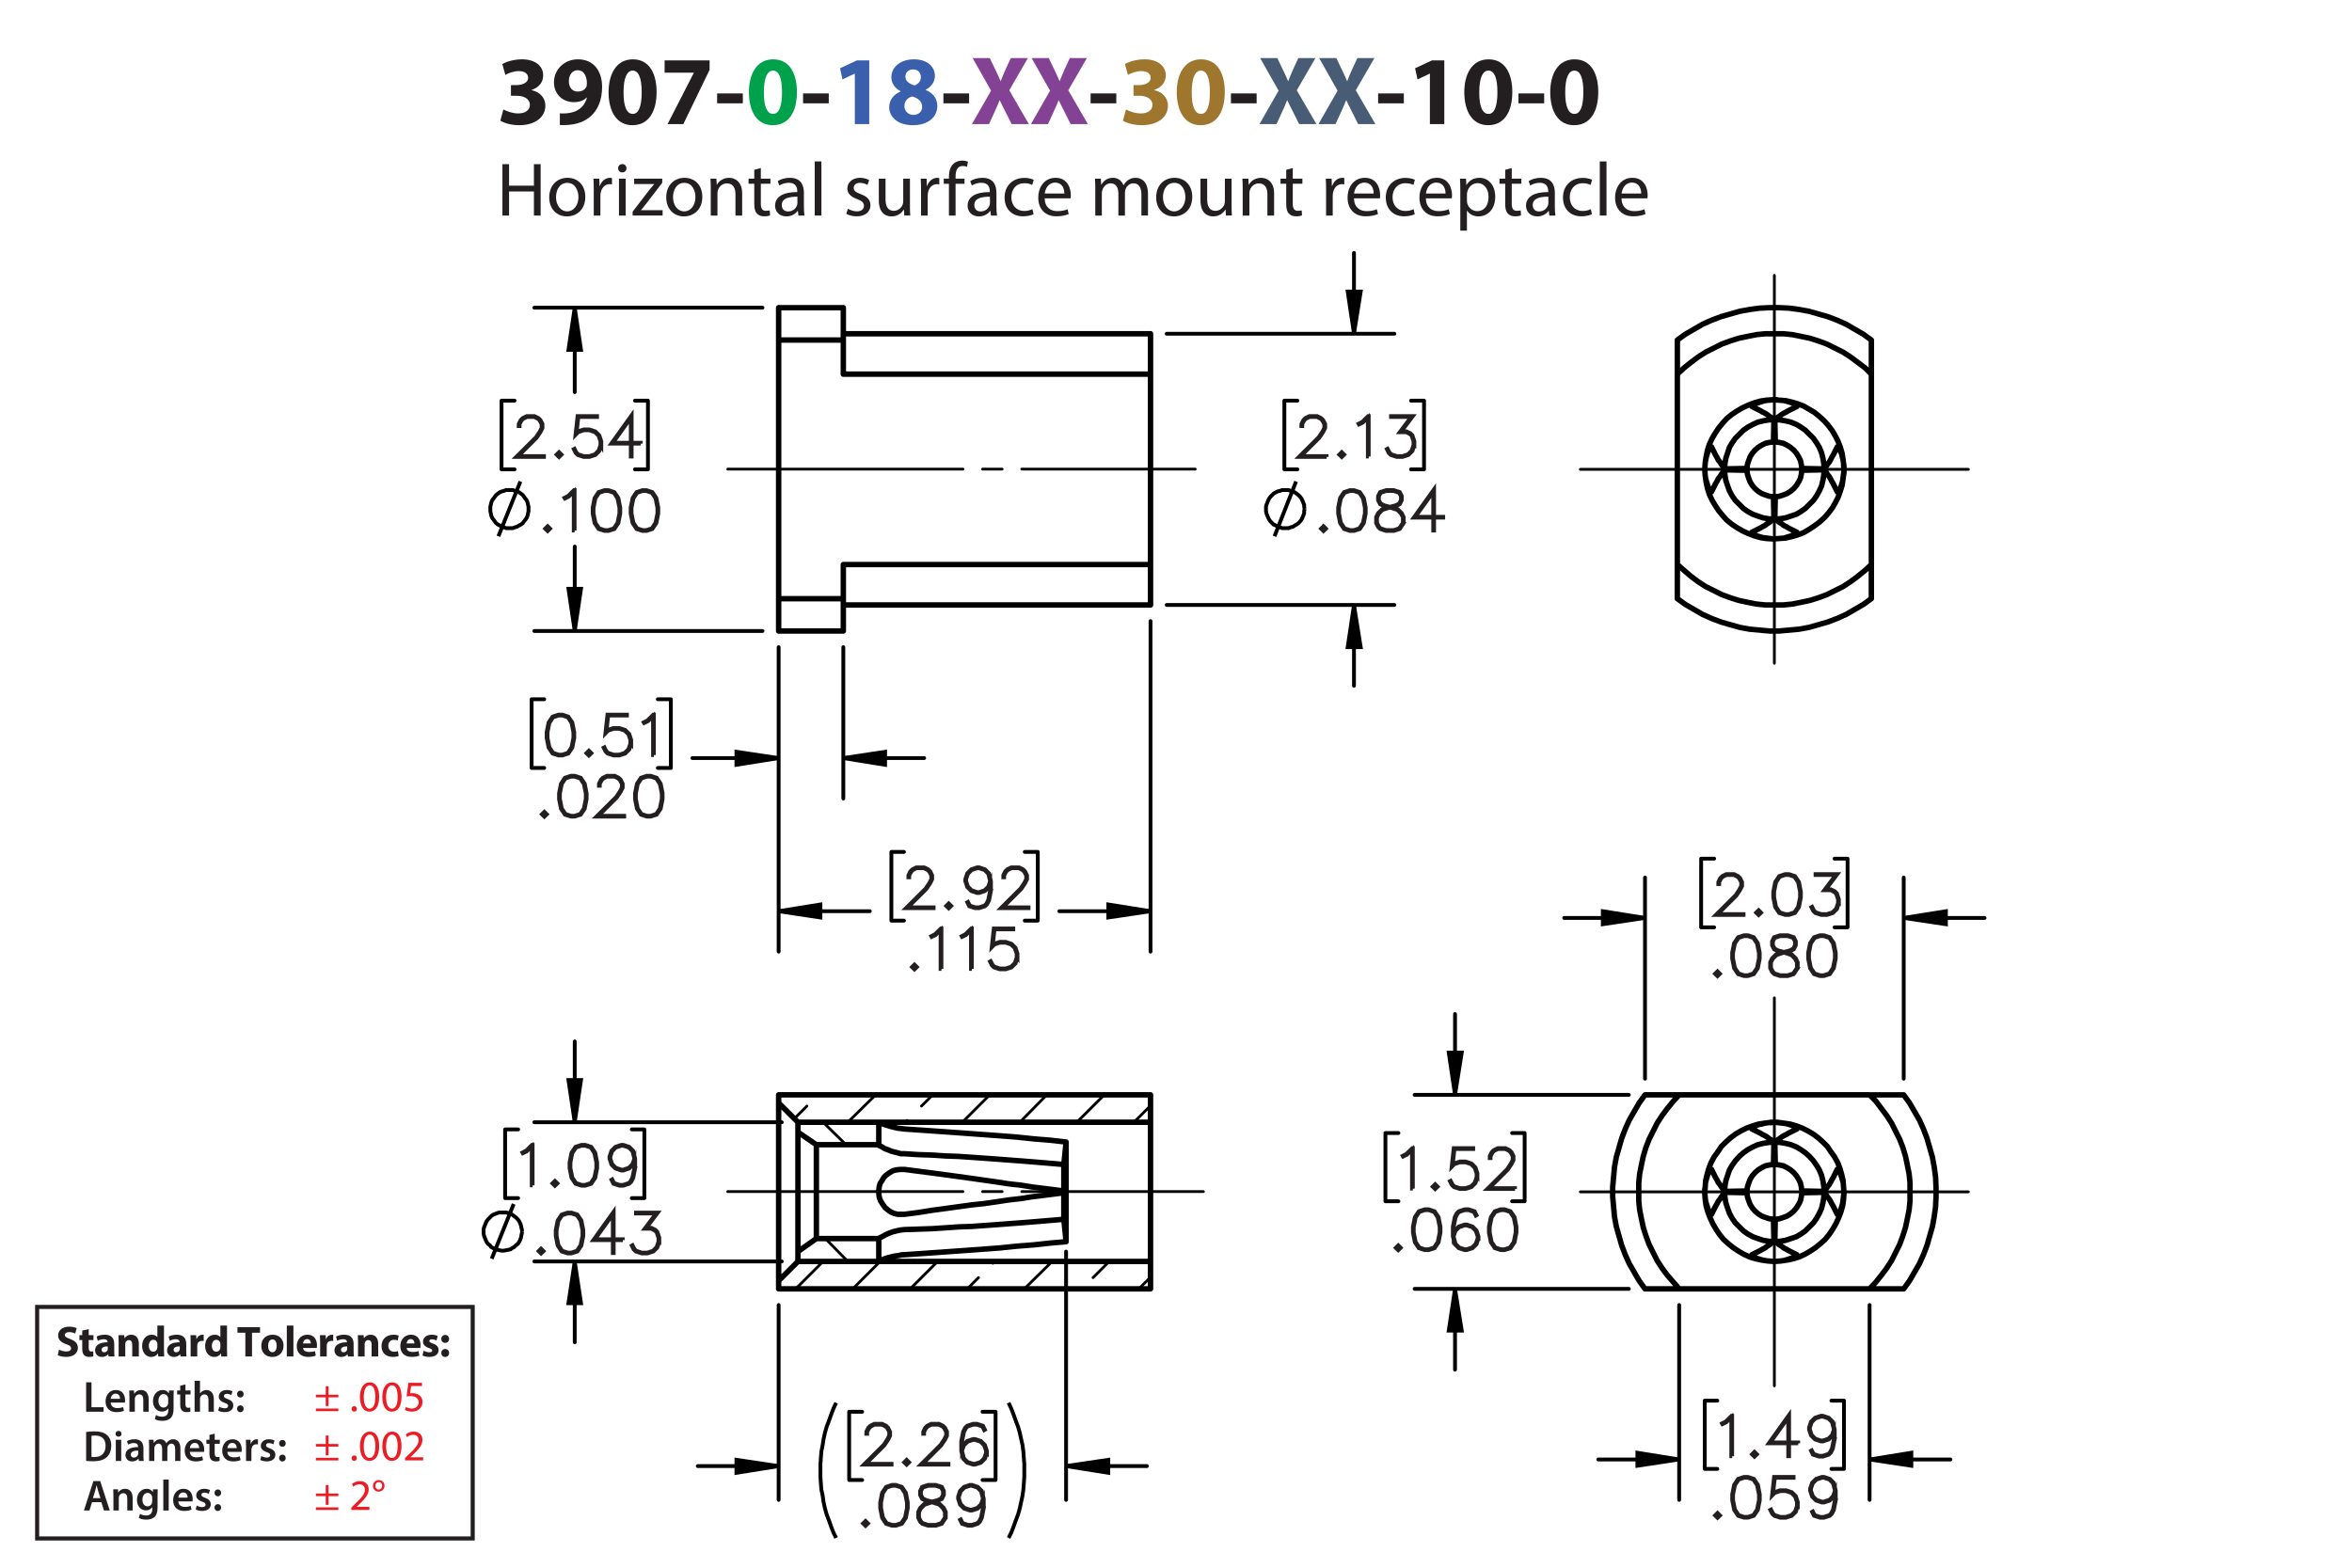 <?xml version="1.0" encoding="UTF-8"?><svg id="Layer_1" xmlns="http://www.w3.org/2000/svg" viewBox="0 0 432 288"><defs><style>.cls-1{stroke-width:.7px;}.cls-1,.cls-2{stroke-miterlimit:10;}.cls-1,.cls-3{stroke:#231f20;}.cls-4{fill:#834293;}.cls-2,.cls-5,.cls-6,.cls-7,.cls-8{stroke:#000;}.cls-2,.cls-5,.cls-6,.cls-7,.cls-8,.cls-3{fill:none;}.cls-2,.cls-6{stroke-width:.7px;}.cls-9{fill:#9e762d;}.cls-5,.cls-6,.cls-7,.cls-8{stroke-linecap:round;stroke-linejoin:round;}.cls-10{fill:#485c75;}.cls-11{fill:#00a14b;}.cls-12{fill:#ed1c24;}.cls-7,.cls-8{stroke-width:.51px;}.cls-8{stroke-dasharray:0 0 0 0 43.2 3.6 3.6 3.6;}.cls-13{fill:#231f20;}.cls-14{fill:#3a60ad;}.cls-3{stroke-width:.75px;}</style></defs><g><path class="cls-13" d="M92.461,20.117c.486,.252,1.603,.72,2.719,.72,1.423,0,2.143-.685,2.143-1.567,0-1.152-1.152-1.674-2.359-1.674h-1.116v-1.962h1.062c.918-.018,2.089-.36,2.089-1.351,0-.702-.576-1.224-1.728-1.224-.955,0-1.962,.414-2.449,.702l-.558-1.981c.702-.45,2.106-.882,3.619-.882,2.502,0,3.889,1.315,3.889,2.917,0,1.243-.702,2.215-2.143,2.719v.036c1.404,.252,2.539,1.315,2.539,2.845,0,2.07-1.819,3.583-4.79,3.583-1.512,0-2.791-.397-3.475-.829l.558-2.052Z"/><path class="cls-13" d="M102.83,20.819c.342,.036,.648,.036,1.188,0,.828-.054,1.674-.288,2.305-.72,.756-.522,1.26-1.278,1.476-2.161l-.054-.018c-.522,.54-1.279,.846-2.341,.846-1.98,0-3.655-1.386-3.655-3.655,0-2.287,1.836-4.213,4.412-4.213,3.007,0,4.429,2.305,4.429,5.042,0,2.431-.774,4.213-2.053,5.383-1.116,1.008-2.647,1.566-4.465,1.639-.468,.036-.936,.018-1.242,0v-2.143Zm1.656-5.87c0,1.009,.54,1.873,1.657,1.873,.738,0,1.26-.36,1.512-.774,.09-.162,.144-.342,.144-.684,0-1.243-.468-2.467-1.71-2.467-.936,0-1.621,.828-1.603,2.052Z"/><path class="cls-13" d="M120.598,16.894c0,3.619-1.458,6.104-4.447,6.104-3.025,0-4.357-2.719-4.375-6.032,0-3.385,1.44-6.067,4.465-6.067,3.133,0,4.357,2.791,4.357,5.996Zm-6.068,.072c-.018,2.683,.63,3.961,1.692,3.961s1.639-1.333,1.639-3.997c0-2.593-.558-3.961-1.657-3.961-1.008,0-1.692,1.278-1.674,3.997Z"/><path class="cls-13" d="M130.335,11.096v1.728l-4.825,9.975h-2.899l4.826-9.417v-.036h-5.366v-2.251h8.264Z"/><path class="cls-13" d="M136.436,17.164v1.818h-4.717v-1.818h4.717Z"/><path class="cls-11" d="M146.374,16.894c0,3.619-1.458,6.104-4.447,6.104-3.025,0-4.357-2.719-4.375-6.032,0-3.385,1.44-6.067,4.465-6.067,3.133,0,4.357,2.791,4.357,5.996Zm-6.068,.072c-.018,2.683,.63,3.961,1.692,3.961s1.639-1.333,1.639-3.997c0-2.593-.558-3.961-1.657-3.961-1.008,0-1.692,1.278-1.674,3.997Z"/><path class="cls-13" d="M152.222,17.164v1.818h-4.718v-1.818h4.718Z"/><path class="cls-14" d="M157.009,13.527h-.036l-2.233,1.062-.45-2.053,3.097-1.44h2.269v11.704h-2.647V13.527Z"/><path class="cls-14" d="M163.326,19.739c0-1.404,.81-2.377,2.088-2.935v-.054c-1.134-.576-1.692-1.53-1.692-2.557,0-1.98,1.783-3.295,4.123-3.295,2.737,0,3.871,1.585,3.871,3.007,0,1.008-.54,1.998-1.693,2.575v.054c1.135,.432,2.143,1.404,2.143,2.917,0,2.124-1.783,3.547-4.502,3.547-2.971,0-4.339-1.675-4.339-3.259Zm6.05-.09c0-1.026-.756-1.639-1.836-1.927-.9,.252-1.422,.9-1.422,1.747-.018,.846,.63,1.639,1.656,1.639,.972,0,1.603-.63,1.603-1.458Zm-3.079-5.546c0,.792,.72,1.296,1.657,1.585,.63-.18,1.188-.756,1.188-1.494,0-.72-.414-1.44-1.423-1.44-.936,0-1.422,.612-1.422,1.35Z"/><path class="cls-13" d="M177.998,17.164v1.818h-4.718v-1.818h4.718Z"/><path class="cls-4" d="M185.81,22.8l-1.098-2.197c-.45-.846-.738-1.476-1.081-2.179h-.036c-.252,.703-.558,1.333-.936,2.179l-1.008,2.197h-3.133l3.511-6.14-3.385-5.996h3.151l1.062,2.215c.36,.738,.63,1.333,.918,2.017h.036c.288-.774,.522-1.315,.829-2.017l1.026-2.215h3.133l-3.421,5.924,3.601,6.212h-3.169Z"/><path class="cls-4" d="M196.646,22.8l-1.098-2.197c-.45-.846-.738-1.476-1.081-2.179h-.036c-.252,.703-.558,1.333-.936,2.179l-1.008,2.197h-3.133l3.511-6.14-3.385-5.996h3.151l1.062,2.215c.36,.738,.63,1.333,.918,2.017h.036c.288-.774,.522-1.315,.829-2.017l1.026-2.215h3.133l-3.421,5.924,3.601,6.212h-3.169Z"/><path class="cls-13" d="M205.034,17.164v1.818h-4.718v-1.818h4.718Z"/><path class="cls-9" d="M206.814,20.117c.486,.252,1.603,.72,2.719,.72,1.423,0,2.143-.685,2.143-1.567,0-1.152-1.152-1.674-2.359-1.674h-1.116v-1.962h1.062c.918-.018,2.089-.36,2.089-1.351,0-.702-.576-1.224-1.728-1.224-.955,0-1.962,.414-2.449,.702l-.558-1.981c.702-.45,2.106-.882,3.619-.882,2.502,0,3.889,1.315,3.889,2.917,0,1.243-.702,2.215-2.143,2.719v.036c1.404,.252,2.539,1.315,2.539,2.845,0,2.07-1.819,3.583-4.79,3.583-1.512,0-2.791-.397-3.475-.829l.558-2.052Z"/><path class="cls-9" d="M224.96,16.894c0,3.619-1.458,6.104-4.447,6.104-3.024,0-4.357-2.719-4.375-6.032,0-3.385,1.44-6.067,4.465-6.067,3.133,0,4.357,2.791,4.357,5.996Zm-6.067,.072c-.019,2.683,.63,3.961,1.692,3.961s1.639-1.333,1.639-3.997c0-2.593-.559-3.961-1.657-3.961-1.008,0-1.692,1.278-1.674,3.997Z"/><path class="cls-13" d="M230.809,17.164v1.818h-4.717v-1.818h4.717Z"/><path class="cls-10" d="M238.621,22.8l-1.098-2.197c-.45-.846-.738-1.476-1.081-2.179h-.035c-.253,.703-.559,1.333-.936,2.179l-1.009,2.197h-3.133l3.512-6.14-3.386-5.996h3.151l1.062,2.215c.359,.738,.63,1.333,.918,2.017h.036c.288-.774,.522-1.315,.828-2.017l1.026-2.215h3.133l-3.421,5.924,3.601,6.212h-3.169Z"/><path class="cls-10" d="M249.457,22.8l-1.098-2.197c-.45-.846-.738-1.476-1.081-2.179h-.035c-.253,.703-.559,1.333-.936,2.179l-1.009,2.197h-3.133l3.512-6.14-3.386-5.996h3.151l1.062,2.215c.359,.738,.63,1.333,.918,2.017h.036c.288-.774,.522-1.315,.828-2.017l1.026-2.215h3.133l-3.421,5.924,3.601,6.212h-3.169Z"/><path class="cls-13" d="M257.845,17.164v1.818h-4.718v-1.818h4.718Z"/><path class="cls-13" d="M262.632,13.527h-.035l-2.233,1.062-.45-2.053,3.098-1.44h2.269v11.704h-2.647V13.527Z"/><path class="cls-13" d="M277.772,16.894c0,3.619-1.458,6.104-4.447,6.104-3.024,0-4.357-2.719-4.375-6.032,0-3.385,1.44-6.067,4.465-6.067,3.133,0,4.357,2.791,4.357,5.996Zm-6.067,.072c-.019,2.683,.63,3.961,1.692,3.961s1.639-1.333,1.639-3.997c0-2.593-.559-3.961-1.657-3.961-1.008,0-1.692,1.278-1.674,3.997Z"/><path class="cls-13" d="M283.62,17.164v1.818h-4.717v-1.818h4.717Z"/><path class="cls-13" d="M293.557,16.894c0,3.619-1.458,6.104-4.447,6.104-3.024,0-4.356-2.719-4.375-6.032,0-3.385,1.44-6.067,4.465-6.067,3.134,0,4.357,2.791,4.357,5.996Zm-6.067,.072c-.019,2.683,.63,3.961,1.692,3.961s1.639-1.333,1.639-3.997c0-2.593-.559-3.961-1.656-3.961-1.009,0-1.693,1.278-1.675,3.997Z"/><path class="cls-13" d="M93.502,30.159v3.95h4.566v-3.95h1.233v9.441h-1.233v-4.426h-4.566v4.426h-1.219v-9.441h1.219Z"/><path class="cls-13" d="M107.505,36.154c0,2.507-1.737,3.6-3.376,3.6-1.835,0-3.25-1.345-3.25-3.488,0-2.269,1.485-3.6,3.362-3.6,1.947,0,3.264,1.415,3.264,3.488Zm-5.379,.07c0,1.485,.855,2.606,2.059,2.606,1.177,0,2.059-1.106,2.059-2.633,0-1.148-.574-2.606-2.031-2.606s-2.087,1.345-2.087,2.633Z"/><path class="cls-13" d="M109.056,34.935c0-.798-.014-1.485-.056-2.115h1.079l.042,1.331h.056c.308-.911,1.051-1.485,1.877-1.485,.14,0,.238,.014,.351,.042v1.163c-.127-.028-.252-.042-.42-.042-.869,0-1.485,.658-1.653,1.583-.028,.169-.056,.364-.056,.575v3.614h-1.219v-4.665Z"/><path class="cls-13" d="M115.062,30.915c.014,.42-.294,.756-.785,.756-.434,0-.742-.336-.742-.756,0-.435,.322-.77,.77-.77,.462,0,.757,.336,.757,.77Zm-1.373,8.685v-6.78h1.233v6.78h-1.233Z"/><path class="cls-13" d="M116.195,38.885l3.068-3.992c.294-.364,.574-.686,.882-1.051v-.028h-3.67v-.995h5.169l-.014,.77-3.025,3.936c-.28,.378-.56,.714-.869,1.065v.028h3.964v.981h-5.505v-.714Z"/><path class="cls-13" d="M128.995,36.154c0,2.507-1.737,3.6-3.376,3.6-1.835,0-3.25-1.345-3.25-3.488,0-2.269,1.485-3.6,3.362-3.6,1.947,0,3.264,1.415,3.264,3.488Zm-5.379,.07c0,1.485,.855,2.606,2.059,2.606,1.177,0,2.059-1.106,2.059-2.633,0-1.148-.574-2.606-2.031-2.606s-2.087,1.345-2.087,2.633Z"/><path class="cls-13" d="M130.545,34.655c0-.7-.014-1.274-.056-1.835h1.093l.07,1.121h.028c.336-.644,1.121-1.274,2.241-1.274,.939,0,2.395,.56,2.395,2.885v4.048h-1.232v-3.908c0-1.092-.406-2.003-1.569-2.003-.812,0-1.443,.574-1.653,1.261-.056,.154-.084,.364-.084,.574v4.076h-1.233v-4.945Z"/><path class="cls-13" d="M139.744,30.873v1.947h1.765v.939h-1.765v3.656c0,.84,.238,1.316,.924,1.316,.322,0,.56-.042,.715-.084l.056,.925c-.238,.098-.616,.168-1.092,.168-.575,0-1.037-.182-1.331-.519-.35-.364-.476-.966-.476-1.765v-3.698h-1.051v-.939h1.051v-1.625l1.205-.322Z"/><path class="cls-13" d="M146.647,39.6l-.098-.855h-.042c-.378,.532-1.107,1.009-2.073,1.009-1.373,0-2.073-.967-2.073-1.947,0-1.639,1.457-2.535,4.076-2.522v-.14c0-.56-.154-1.569-1.541-1.569-.63,0-1.289,.196-1.765,.504l-.28-.812c.56-.364,1.373-.602,2.227-.602,2.073,0,2.578,1.415,2.578,2.773v2.535c0,.588,.028,1.163,.112,1.625h-1.121Zm-.182-3.46c-1.345-.028-2.872,.21-2.872,1.527,0,.798,.532,1.177,1.163,1.177,.882,0,1.442-.56,1.639-1.135,.042-.126,.07-.266,.07-.392v-1.177Z"/><path class="cls-13" d="M149.641,29.654h1.233v9.945h-1.233v-9.945Z"/><path class="cls-13" d="M155.745,38.339c.364,.238,1.008,.49,1.625,.49,.896,0,1.316-.448,1.316-1.008,0-.588-.35-.911-1.261-1.247-1.218-.435-1.793-1.107-1.793-1.919,0-1.092,.883-1.989,2.339-1.989,.686,0,1.289,.196,1.667,.42l-.308,.896c-.266-.168-.756-.392-1.387-.392-.729,0-1.135,.42-1.135,.924,0,.56,.406,.812,1.289,1.149,1.177,.448,1.779,1.037,1.779,2.045,0,1.191-.925,2.031-2.536,2.031-.742,0-1.429-.182-1.905-.462l.308-.939Z"/><path class="cls-13" d="M167.13,37.751c0,.701,.014,1.317,.056,1.849h-1.092l-.07-1.106h-.028c-.322,.546-1.037,1.261-2.241,1.261-1.065,0-2.339-.588-2.339-2.97v-3.964h1.233v3.754c0,1.289,.392,2.157,1.513,2.157,.826,0,1.401-.574,1.625-1.121,.07-.182,.112-.406,.112-.63v-4.16h1.233v4.931Z"/><path class="cls-13" d="M169.171,34.935c0-.798-.014-1.485-.056-2.115h1.079l.042,1.331h.056c.308-.911,1.051-1.485,1.877-1.485,.14,0,.238,.014,.351,.042v1.163c-.127-.028-.252-.042-.42-.042-.869,0-1.485,.658-1.653,1.583-.028,.169-.056,.364-.056,.575v3.614h-1.219v-4.665Z"/><path class="cls-13" d="M174.294,39.6v-5.841h-.952v-.939h.952v-.322c0-.952,.21-1.821,.785-2.367,.462-.448,1.079-.63,1.653-.63,.434,0,.812,.098,1.051,.196l-.169,.953c-.182-.084-.434-.154-.784-.154-1.051,0-1.317,.924-1.317,1.961v.364h1.639v.939h-1.639v5.841h-1.219Z"/><path class="cls-13" d="M182.01,39.6l-.098-.855h-.042c-.378,.532-1.107,1.009-2.073,1.009-1.373,0-2.073-.967-2.073-1.947,0-1.639,1.457-2.535,4.076-2.522v-.14c0-.56-.154-1.569-1.541-1.569-.63,0-1.289,.196-1.765,.504l-.28-.812c.56-.364,1.373-.602,2.227-.602,2.073,0,2.578,1.415,2.578,2.773v2.535c0,.588,.028,1.163,.112,1.625h-1.121Zm-.182-3.46c-1.345-.028-2.872,.21-2.872,1.527,0,.798,.532,1.177,1.163,1.177,.882,0,1.442-.56,1.639-1.135,.042-.126,.07-.266,.07-.392v-1.177Z"/><path class="cls-13" d="M189.837,39.348c-.322,.168-1.037,.392-1.947,.392-2.045,0-3.376-1.387-3.376-3.46,0-2.087,1.429-3.6,3.642-3.6,.729,0,1.373,.182,1.709,.351l-.28,.952c-.294-.168-.756-.322-1.429-.322-1.555,0-2.396,1.149-2.396,2.563,0,1.569,1.009,2.536,2.353,2.536,.7,0,1.163-.182,1.513-.336l.21,.925Z"/><path class="cls-13" d="M191.879,36.434c.028,1.667,1.092,2.353,2.325,2.353,.882,0,1.415-.154,1.877-.35l.21,.882c-.434,.196-1.176,.42-2.255,.42-2.087,0-3.334-1.373-3.334-3.418s1.205-3.656,3.18-3.656c2.213,0,2.802,1.947,2.802,3.193,0,.252-.028,.448-.042,.575h-4.763Zm3.614-.883c.014-.784-.322-2.003-1.709-2.003-1.247,0-1.793,1.148-1.891,2.003h3.6Z"/><path class="cls-13" d="M201.174,34.655c0-.7-.014-1.274-.056-1.835h1.079l.056,1.093h.042c.378-.644,1.009-1.247,2.129-1.247,.924,0,1.625,.56,1.919,1.358h.028c.21-.378,.477-.672,.756-.882,.406-.308,.855-.476,1.499-.476,.896,0,2.227,.588,2.227,2.941v3.992h-1.205v-3.838c0-1.303-.476-2.087-1.471-2.087-.7,0-1.247,.519-1.457,1.121-.056,.168-.098,.392-.098,.616v4.189h-1.205v-4.062c0-1.079-.476-1.863-1.415-1.863-.77,0-1.331,.616-1.527,1.233-.07,.182-.098,.392-.098,.602v4.09h-1.205v-4.945Z"/><path class="cls-13" d="M218.985,36.154c0,2.507-1.737,3.6-3.376,3.6-1.835,0-3.25-1.345-3.25-3.488,0-2.269,1.485-3.6,3.362-3.6,1.947,0,3.264,1.415,3.264,3.488Zm-5.379,.07c0,1.485,.855,2.606,2.059,2.606,1.177,0,2.059-1.106,2.059-2.633,0-1.148-.574-2.606-2.031-2.606s-2.087,1.345-2.087,2.633Z"/><path class="cls-13" d="M226.209,37.751c0,.701,.014,1.317,.056,1.849h-1.092l-.07-1.106h-.028c-.322,.546-1.036,1.261-2.241,1.261-1.065,0-2.339-.588-2.339-2.97v-3.964h1.232v3.754c0,1.289,.393,2.157,1.513,2.157,.826,0,1.401-.574,1.625-1.121,.07-.182,.112-.406,.112-.63v-4.16h1.232v4.931Z"/><path class="cls-13" d="M228.25,34.655c0-.7-.015-1.274-.057-1.835h1.093l.07,1.121h.028c.336-.644,1.12-1.274,2.241-1.274,.939,0,2.394,.56,2.394,2.885v4.048h-1.232v-3.908c0-1.092-.406-2.003-1.568-2.003-.812,0-1.443,.574-1.653,1.261-.056,.154-.084,.364-.084,.574v4.076h-1.232v-4.945Z"/><path class="cls-13" d="M237.448,30.873v1.947h1.766v.939h-1.766v3.656c0,.84,.238,1.316,.925,1.316,.322,0,.56-.042,.714-.084l.057,.925c-.238,.098-.616,.168-1.093,.168-.574,0-1.036-.182-1.331-.519-.35-.364-.476-.966-.476-1.765v-3.698h-1.051v-.939h1.051v-1.625l1.204-.322Z"/><path class="cls-13" d="M243.565,34.935c0-.798-.014-1.485-.056-2.115h1.078l.042,1.331h.057c.308-.911,1.051-1.485,1.877-1.485,.14,0,.238,.014,.35,.042v1.163c-.126-.028-.252-.042-.42-.042-.868,0-1.484,.658-1.652,1.583-.028,.169-.057,.364-.057,.575v3.614h-1.219v-4.665Z"/><path class="cls-13" d="M248.69,36.434c.027,1.667,1.092,2.353,2.325,2.353,.882,0,1.414-.154,1.877-.35l.21,.882c-.435,.196-1.177,.42-2.255,.42-2.088,0-3.334-1.373-3.334-3.418s1.204-3.656,3.18-3.656c2.213,0,2.802,1.947,2.802,3.193,0,.252-.028,.448-.042,.575h-4.763Zm3.613-.883c.015-.784-.322-2.003-1.709-2.003-1.246,0-1.793,1.148-1.891,2.003h3.6Z"/><path class="cls-13" d="M259.85,39.348c-.321,.168-1.036,.392-1.946,.392-2.046,0-3.376-1.387-3.376-3.46,0-2.087,1.429-3.6,3.642-3.6,.729,0,1.373,.182,1.709,.351l-.28,.952c-.294-.168-.756-.322-1.429-.322-1.555,0-2.396,1.149-2.396,2.563,0,1.569,1.009,2.536,2.353,2.536,.7,0,1.163-.182,1.513-.336l.21,.925Z"/><path class="cls-13" d="M261.892,36.434c.028,1.667,1.093,2.353,2.325,2.353,.883,0,1.415-.154,1.877-.35l.21,.882c-.434,.196-1.176,.42-2.255,.42-2.087,0-3.334-1.373-3.334-3.418s1.205-3.656,3.18-3.656c2.214,0,2.802,1.947,2.802,3.193,0,.252-.028,.448-.042,.575h-4.763Zm3.614-.883c.014-.784-.322-2.003-1.709-2.003-1.247,0-1.793,1.148-1.891,2.003h3.6Z"/><path class="cls-13" d="M268.22,35.033c0-.869-.028-1.569-.057-2.213h1.107l.056,1.163h.028c.504-.826,1.303-1.316,2.409-1.316,1.639,0,2.871,1.387,2.871,3.446,0,2.437-1.484,3.642-3.081,3.642-.896,0-1.682-.393-2.088-1.065h-.027v3.684h-1.219v-7.34Zm1.219,1.807c0,.182,.027,.35,.056,.504,.225,.855,.967,1.443,1.849,1.443,1.303,0,2.06-1.065,2.06-2.619,0-1.359-.715-2.522-2.017-2.522-.841,0-1.625,.602-1.863,1.527-.042,.154-.084,.336-.084,.504v1.163Z"/><path class="cls-13" d="M277.67,30.873v1.947h1.766v.939h-1.766v3.656c0,.84,.238,1.316,.925,1.316,.322,0,.56-.042,.714-.084l.057,.925c-.238,.098-.616,.168-1.093,.168-.574,0-1.036-.182-1.331-.519-.35-.364-.476-.966-.476-1.765v-3.698h-1.051v-.939h1.051v-1.625l1.204-.322Z"/><path class="cls-13" d="M284.573,39.6l-.098-.855h-.042c-.379,.532-1.107,1.009-2.073,1.009-1.373,0-2.073-.967-2.073-1.947,0-1.639,1.457-2.535,4.076-2.522v-.14c0-.56-.154-1.569-1.541-1.569-.63,0-1.289,.196-1.765,.504l-.28-.812c.56-.364,1.372-.602,2.227-.602,2.073,0,2.578,1.415,2.578,2.773v2.535c0,.588,.027,1.163,.111,1.625h-1.12Zm-.183-3.46c-1.345-.028-2.871,.21-2.871,1.527,0,.798,.532,1.177,1.163,1.177,.882,0,1.442-.56,1.639-1.135,.042-.126,.069-.266,.069-.392v-1.177Z"/><path class="cls-13" d="M292.399,39.348c-.322,.168-1.037,.392-1.947,.392-2.045,0-3.376-1.387-3.376-3.46,0-2.087,1.429-3.6,3.642-3.6,.729,0,1.373,.182,1.709,.351l-.28,.952c-.294-.168-.756-.322-1.429-.322-1.555,0-2.394,1.149-2.394,2.563,0,1.569,1.008,2.536,2.353,2.536,.701,0,1.163-.182,1.514-.336l.21,.925Z"/><path class="cls-13" d="M293.839,29.654h1.232v9.945h-1.232v-9.945Z"/><path class="cls-13" d="M297.829,36.434c.028,1.667,1.093,2.353,2.325,2.353,.883,0,1.415-.154,1.877-.35l.21,.882c-.434,.196-1.177,.42-2.255,.42-2.087,0-3.334-1.373-3.334-3.418s1.205-3.656,3.18-3.656c2.213,0,2.802,1.947,2.802,3.193,0,.252-.028,.448-.042,.575h-4.763Zm3.614-.883c.014-.784-.322-2.003-1.709-2.003-1.247,0-1.793,1.148-1.892,2.003h3.601Z"/></g><g><g><path class="cls-13" d="M15.82,253.946h.985v4.574h2.219v.825h-3.204v-5.399Z"/><path class="cls-13" d="M20.334,257.672c.024,.704,.577,1.009,1.202,1.009,.457,0,.785-.064,1.081-.176l.144,.681c-.336,.136-.801,.24-1.362,.24-1.266,0-2.011-.777-2.011-1.971,0-1.081,.657-2.099,1.907-2.099,1.266,0,1.682,1.041,1.682,1.898,0,.185-.016,.328-.032,.417h-2.612Zm1.714-.69c.008-.36-.152-.953-.809-.953-.609,0-.865,.553-.905,.953h1.714Z"/><path class="cls-13" d="M23.768,256.606c0-.449-.008-.825-.032-1.162h.865l.048,.585h.024c.168-.305,.593-.673,1.242-.673,.681,0,1.386,.44,1.386,1.674v2.315h-.985v-2.203c0-.56-.208-.985-.745-.985-.393,0-.665,.28-.769,.577-.032,.088-.04,.208-.04,.32v2.291h-.993v-2.739Z"/><path class="cls-13" d="M31.911,255.444c-.016,.265-.032,.585-.032,1.122v2.211c0,.816-.169,1.401-.577,1.77-.409,.361-.969,.473-1.506,.473-.497,0-1.025-.103-1.362-.311l.216-.745c.248,.144,.665,.296,1.138,.296,.641,0,1.122-.336,1.122-1.178v-.336h-.016c-.224,.345-.625,.576-1.138,.576-.969,0-1.658-.801-1.658-1.906,0-1.281,.833-2.059,1.77-2.059,.593,0,.945,.288,1.129,.608h.016l.04-.52h.857Zm-1.018,1.562c0-.089-.008-.185-.032-.265-.104-.36-.384-.633-.801-.633-.553,0-.961,.48-.961,1.273,0,.665,.336,1.202,.953,1.202,.369,0,.689-.24,.801-.593,.024-.104,.04-.24,.04-.352v-.633Z"/><path class="cls-13" d="M34.062,254.331v1.113h.938v.737h-.938v1.722c0,.473,.128,.722,.505,.722,.168,0,.296-.024,.384-.049l.016,.754c-.144,.056-.4,.096-.713,.096-.36,0-.665-.12-.849-.32-.208-.225-.305-.577-.305-1.09v-1.834h-.56v-.737h.56v-.881l.961-.232Z"/><path class="cls-13" d="M35.741,253.658h.993v2.323h.016c.12-.185,.28-.337,.489-.449,.192-.112,.424-.176,.673-.176,.665,0,1.362,.44,1.362,1.69v2.299h-.985v-2.187c0-.569-.208-.994-.753-.994-.385,0-.657,.257-.761,.553-.032,.08-.04,.185-.04,.297v2.331h-.993v-5.688Z"/><path class="cls-13" d="M40.271,258.44c.225,.136,.649,.28,1.002,.28,.433,0,.625-.176,.625-.433,0-.265-.16-.4-.641-.568-.761-.265-1.081-.681-1.073-1.138,0-.69,.569-1.226,1.474-1.226,.433,0,.809,.112,1.033,.232l-.192,.696c-.168-.096-.48-.224-.825-.224-.352,0-.544,.168-.544,.408,0,.248,.184,.368,.681,.545,.705,.256,1.034,.617,1.042,1.193,0,.705-.553,1.218-1.586,1.218-.473,0-.897-.112-1.185-.273l.192-.713Z"/><path class="cls-13" d="M43.537,256.109c0-.368,.256-.633,.609-.633,.36,0,.601,.265,.608,.633,0,.36-.24,.625-.608,.625-.361,0-.609-.265-.609-.625Zm0,2.699c0-.368,.256-.633,.609-.633,.36,0,.601,.257,.608,.633,0,.352-.24,.625-.608,.625-.361,0-.609-.273-.609-.625Z"/></g><g><path class="cls-13" d="M15.82,263.068c.433-.072,.985-.112,1.57-.112,1.01,0,1.706,.208,2.203,.625,.521,.425,.841,1.065,.841,1.986,0,.962-.329,1.683-.841,2.147-.537,.488-1.394,.736-2.443,.736-.577,0-1.009-.031-1.33-.071v-5.311Zm.985,4.574c.136,.024,.344,.024,.544,.024,1.282,.008,2.043-.697,2.043-2.067,.008-1.193-.681-1.874-1.915-1.874-.312,0-.537,.023-.673,.056v3.861Z"/><path class="cls-13" d="M22.32,263.404c0,.297-.216,.529-.56,.529-.329,0-.545-.232-.545-.529,0-.304,.224-.536,.553-.536,.336,0,.545,.232,.553,.536Zm-1.049,4.991v-3.901h.993v3.901h-.993Z"/><path class="cls-13" d="M25.514,268.396l-.064-.433h-.024c-.241,.305-.649,.52-1.154,.52-.785,0-1.226-.568-1.226-1.161,0-.985,.873-1.482,2.315-1.475v-.064c0-.257-.104-.681-.793-.681-.384,0-.785,.12-1.049,.288l-.192-.641c.289-.177,.793-.345,1.41-.345,1.25,0,1.61,.793,1.61,1.642v1.41c0,.352,.016,.697,.056,.938h-.889Zm-.128-1.906c-.697-.017-1.362,.136-1.362,.729,0,.385,.248,.56,.56,.56,.393,0,.681-.256,.769-.536,.024-.072,.032-.152,.032-.217v-.536Z"/><path class="cls-13" d="M27.385,265.656c0-.449-.008-.825-.032-1.162h.849l.04,.577h.024c.192-.305,.545-.665,1.202-.665,.513,0,.914,.288,1.081,.721h.016c.136-.216,.296-.376,.48-.488,.216-.152,.465-.232,.785-.232,.649,0,1.306,.44,1.306,1.69v2.299h-.961v-2.155c0-.648-.225-1.033-.697-1.033-.336,0-.585,.24-.689,.52-.024,.097-.048,.217-.048,.329v2.339h-.961v-2.259c0-.545-.216-.93-.673-.93-.369,0-.617,.288-.705,.56-.04,.097-.056,.209-.056,.321v2.307h-.961v-2.739Z"/><path class="cls-13" d="M34.869,266.722c.024,.704,.577,1.009,1.202,1.009,.457,0,.785-.064,1.081-.176l.144,.681c-.336,.136-.801,.24-1.362,.24-1.266,0-2.011-.777-2.011-1.971,0-1.081,.657-2.099,1.907-2.099,1.266,0,1.682,1.041,1.682,1.898,0,.185-.016,.328-.032,.417h-2.612Zm1.714-.69c.008-.36-.152-.953-.809-.953-.609,0-.865,.553-.905,.953h1.714Z"/><path class="cls-13" d="M39.432,263.381v1.113h.938v.737h-.938v1.722c0,.473,.128,.722,.505,.722,.168,0,.296-.024,.384-.049l.016,.754c-.144,.056-.4,.096-.713,.096-.36,0-.665-.12-.849-.32-.208-.225-.305-.577-.305-1.09v-1.834h-.56v-.737h.56v-.881l.961-.232Z"/><path class="cls-13" d="M41.761,266.722c.024,.704,.577,1.009,1.202,1.009,.457,0,.785-.064,1.081-.176l.144,.681c-.336,.136-.801,.24-1.362,.24-1.266,0-2.011-.777-2.011-1.971,0-1.081,.657-2.099,1.907-2.099,1.266,0,1.682,1.041,1.682,1.898,0,.185-.016,.328-.032,.417h-2.612Zm1.714-.69c.008-.36-.152-.953-.809-.953-.609,0-.865,.553-.905,.953h1.714Z"/><path class="cls-13" d="M45.194,265.752c0-.528-.008-.905-.032-1.258h.857l.032,.745h.032c.192-.553,.649-.833,1.065-.833,.096,0,.152,.008,.232,.023v.93c-.08-.016-.169-.032-.289-.032-.473,0-.793,.305-.881,.745-.016,.088-.032,.192-.032,.305v2.019h-.985v-2.644Z"/><path class="cls-13" d="M47.995,267.49c.225,.136,.649,.28,1.002,.28,.433,0,.625-.176,.625-.433,0-.265-.16-.4-.641-.568-.761-.265-1.081-.681-1.073-1.138,0-.69,.569-1.226,1.474-1.226,.433,0,.809,.112,1.033,.232l-.192,.696c-.168-.096-.48-.224-.825-.224-.352,0-.544,.168-.544,.408,0,.248,.184,.368,.681,.545,.705,.256,1.034,.617,1.042,1.193,0,.705-.553,1.218-1.586,1.218-.473,0-.897-.112-1.185-.273l.192-.713Z"/><path class="cls-13" d="M51.26,265.159c0-.368,.256-.633,.609-.633,.36,0,.601,.265,.608,.633,0,.36-.24,.625-.608,.625-.361,0-.609-.265-.609-.625Zm0,2.699c0-.368,.256-.633,.609-.633,.36,0,.601,.257,.608,.633,0,.352-.24,.625-.608,.625-.361,0-.609-.273-.609-.625Z"/></g><g><path class="cls-13" d="M10.848,247.944c.328,.168,.832,.335,1.351,.335,.56,0,.856-.231,.856-.583,0-.336-.256-.528-.903-.76-.895-.311-1.48-.808-1.48-1.591,0-.92,.768-1.623,2.039-1.623,.608,0,1.055,.128,1.375,.272l-.272,.983c-.216-.103-.6-.256-1.127-.256s-.784,.24-.784,.519c0,.344,.304,.496,1,.76,.952,.352,1.399,.848,1.399,1.607,0,.903-.696,1.671-2.175,1.671-.616,0-1.224-.16-1.527-.328l.248-1.007Z"/><path class="cls-13" d="M16.295,244.17v1.119h.871v.895h-.871v1.416c0,.472,.112,.688,.479,.688,.152,0,.272-.017,.36-.032l.008,.919c-.16,.065-.448,.104-.791,.104-.392,0-.72-.136-.911-.336-.224-.231-.336-.607-.336-1.159v-1.6h-.52v-.895h.52v-.848l1.191-.272Z"/><path class="cls-13" d="M19.942,249.199l-.072-.392h-.024c-.256,.311-.656,.479-1.12,.479-.791,0-1.263-.575-1.263-1.199,0-1.016,.912-1.503,2.294-1.495v-.056c0-.208-.112-.504-.711-.504-.4,0-.824,.136-1.08,.296l-.224-.784c.272-.151,.808-.344,1.519-.344,1.303,0,1.719,.768,1.719,1.688v1.359c0,.376,.016,.735,.056,.951h-1.095Zm-.144-1.847c-.64-.008-1.135,.144-1.135,.615,0,.311,.208,.464,.48,.464,.304,0,.552-.2,.631-.448,.016-.064,.024-.136,.024-.207v-.424Z"/><path class="cls-13" d="M21.792,246.537c0-.488-.016-.904-.032-1.248h1.056l.056,.536h.024c.16-.248,.56-.624,1.207-.624,.8,0,1.399,.528,1.399,1.68v2.318h-1.215v-2.167c0-.504-.176-.848-.616-.848-.336,0-.536,.232-.616,.456-.032,.072-.048,.192-.048,.304v2.255h-1.215v-2.662Z"/><path class="cls-13" d="M30.118,243.523v4.51c0,.44,.016,.903,.032,1.167h-1.079l-.056-.575h-.016c-.248,.44-.72,.663-1.223,.663-.928,0-1.671-.792-1.671-2.007-.008-1.319,.816-2.079,1.751-2.079,.48,0,.856,.168,1.032,.44h.016v-2.119h1.215Zm-1.215,3.422c0-.064-.008-.151-.016-.216-.072-.328-.336-.6-.711-.6-.552,0-.84,.496-.84,1.111,0,.664,.328,1.079,.832,1.079,.352,0,.632-.239,.704-.583,.024-.088,.032-.176,.032-.28v-.512Z"/><path class="cls-13" d="M33.166,249.199l-.072-.392h-.024c-.256,.311-.656,.479-1.12,.479-.791,0-1.263-.575-1.263-1.199,0-1.016,.912-1.503,2.295-1.495v-.056c0-.208-.112-.504-.712-.504-.4,0-.823,.136-1.079,.296l-.224-.784c.272-.151,.808-.344,1.519-.344,1.303,0,1.719,.768,1.719,1.688v1.359c0,.376,.016,.735,.056,.951h-1.096Zm-.144-1.847c-.64-.008-1.135,.144-1.135,.615,0,.311,.208,.464,.48,.464,.304,0,.551-.2,.631-.448,.016-.064,.024-.136,.024-.207v-.424Z"/><path class="cls-13" d="M35.016,246.577c0-.576-.016-.952-.032-1.288h1.047l.04,.72h.032c.2-.567,.68-.808,1.055-.808,.112,0,.168,0,.256,.017v1.143c-.088-.016-.192-.031-.328-.031-.448,0-.751,.239-.832,.615-.016,.08-.024,.176-.024,.272v1.983h-1.215v-2.622Z"/><path class="cls-13" d="M41.694,243.523v4.51c0,.44,.016,.903,.032,1.167h-1.08l-.056-.575h-.016c-.248,.44-.72,.663-1.223,.663-.928,0-1.671-.792-1.671-2.007-.008-1.319,.816-2.079,1.752-2.079,.479,0,.856,.168,1.031,.44h.016v-2.119h1.215Zm-1.215,3.422c0-.064-.008-.151-.016-.216-.072-.328-.336-.6-.712-.6-.551,0-.839,.496-.839,1.111,0,.664,.328,1.079,.832,1.079,.352,0,.632-.239,.704-.583,.024-.088,.032-.176,.032-.28v-.512Z"/><path class="cls-13" d="M45.063,244.834h-1.447v-1.023h4.142v1.023h-1.471v4.365h-1.224v-4.365Z"/><path class="cls-13" d="M52.078,247.2c0,1.432-1.016,2.087-2.063,2.087-1.143,0-2.023-.752-2.023-2.015,0-1.264,.832-2.071,2.087-2.071,1.199,0,1.999,.824,1.999,1.999Zm-2.831,.04c0,.672,.28,1.176,.8,1.176,.472,0,.775-.472,.775-1.176,0-.584-.224-1.175-.775-1.175-.584,0-.8,.6-.8,1.175Z"/><path class="cls-13" d="M52.68,243.523h1.215v5.677h-1.215v-5.677Z"/><path class="cls-13" d="M55.663,247.632c.04,.504,.536,.744,1.103,.744,.416,0,.752-.057,1.08-.16l.16,.823c-.4,.16-.888,.24-1.415,.24-1.327,0-2.087-.768-2.087-1.991,0-.991,.616-2.087,1.975-2.087,1.263,0,1.743,.983,1.743,1.951,0,.208-.024,.392-.04,.479h-2.519Zm1.431-.831c0-.296-.128-.792-.688-.792-.512,0-.72,.464-.752,.792h1.44Z"/><path class="cls-13" d="M58.799,246.577c0-.576-.016-.952-.032-1.288h1.048l.04,.72h.032c.2-.567,.68-.808,1.055-.808,.112,0,.168,0,.256,.017v1.143c-.088-.016-.192-.031-.328-.031-.448,0-.751,.239-.832,.615-.016,.08-.024,.176-.024,.272v1.983h-1.215v-2.622Z"/><path class="cls-13" d="M63.91,249.199l-.072-.392h-.024c-.256,.311-.656,.479-1.12,.479-.791,0-1.263-.575-1.263-1.199,0-1.016,.912-1.503,2.294-1.495v-.056c0-.208-.112-.504-.711-.504-.4,0-.824,.136-1.08,.296l-.224-.784c.272-.151,.808-.344,1.519-.344,1.303,0,1.719,.768,1.719,1.688v1.359c0,.376,.016,.735,.056,.951h-1.095Zm-.144-1.847c-.64-.008-1.135,.144-1.135,.615,0,.311,.208,.464,.48,.464,.304,0,.552-.2,.631-.448,.016-.064,.024-.136,.024-.207v-.424Z"/><path class="cls-13" d="M65.759,246.537c0-.488-.016-.904-.032-1.248h1.056l.056,.536h.024c.16-.248,.56-.624,1.207-.624,.8,0,1.399,.528,1.399,1.68v2.318h-1.215v-2.167c0-.504-.176-.848-.616-.848-.336,0-.536,.232-.616,.456-.032,.072-.048,.192-.048,.304v2.255h-1.215v-2.662Z"/><path class="cls-13" d="M73.23,249.103c-.216,.096-.624,.176-1.088,.176-1.263,0-2.071-.768-2.071-1.999,0-1.144,.784-2.079,2.239-2.079,.32,0,.672,.057,.928,.152l-.192,.903c-.144-.065-.36-.12-.68-.12-.64,0-1.055,.456-1.047,1.096,0,.72,.479,1.096,1.071,1.096,.288,0,.512-.049,.696-.12l.144,.895Z"/><path class="cls-13" d="M74.687,247.632c.04,.504,.536,.744,1.103,.744,.415,0,.751-.057,1.079-.16l.16,.823c-.4,.16-.888,.24-1.415,.24-1.327,0-2.087-.768-2.087-1.991,0-.991,.616-2.087,1.975-2.087,1.263,0,1.743,.983,1.743,1.951,0,.208-.024,.392-.04,.479h-2.519Zm1.431-.831c0-.296-.128-.792-.688-.792-.512,0-.72,.464-.752,.792h1.44Z"/><path class="cls-13" d="M77.815,248.136c.224,.136,.688,.296,1.048,.296,.368,0,.519-.128,.519-.328,0-.199-.12-.296-.576-.447-.808-.273-1.12-.712-1.111-1.176,0-.728,.624-1.279,1.591-1.279,.456,0,.863,.104,1.103,.224l-.216,.84c-.176-.096-.512-.224-.848-.224-.295,0-.463,.12-.463,.319,0,.185,.152,.28,.631,.448,.744,.256,1.056,.632,1.063,1.207,0,.728-.576,1.264-1.695,1.264-.512,0-.968-.112-1.264-.273l.216-.871Z"/><path class="cls-13" d="M81.055,245.977c0-.432,.296-.735,.72-.735,.423,0,.703,.296,.711,.735,0,.416-.288,.728-.72,.728-.415,0-.711-.311-.711-.728Zm0,2.583c0-.424,.296-.735,.72-.735,.423,0,.703,.304,.711,.735,0,.416-.288,.728-.72,.728-.415,0-.711-.311-.711-.728Z"/></g><g><path class="cls-12" d="M60.342,254.663v1.562h1.81v.481h-1.81v1.602h-.513v-1.602h-1.81v-.481h1.81v-1.562h.513Zm1.81,4.102v.48h-4.134v-.48h4.134Z"/><path class="cls-12" d="M64.582,258.828c0-.296,.2-.504,.48-.504,.281,0,.473,.208,.473,.504,0,.289-.184,.505-.48,.505-.28,0-.473-.216-.473-.505Z"/><path class="cls-12" d="M69.643,256.586c0,1.77-.657,2.747-1.81,2.747-1.018,0-1.706-.953-1.722-2.676,0-1.746,.753-2.707,1.81-2.707,1.098,0,1.723,.978,1.723,2.636Zm-2.828,.08c0,1.353,.417,2.122,1.058,2.122,.721,0,1.065-.841,1.065-2.171,0-1.281-.329-2.122-1.058-2.122-.617,0-1.065,.753-1.065,2.171Z"/><path class="cls-12" d="M73.749,256.586c0,1.77-.657,2.747-1.81,2.747-1.018,0-1.706-.953-1.722-2.676,0-1.746,.753-2.707,1.81-2.707,1.098,0,1.723,.978,1.723,2.636Zm-2.828,.08c0,1.353,.416,2.122,1.058,2.122,.721,0,1.065-.841,1.065-2.171,0-1.281-.329-2.122-1.058-2.122-.617,0-1.065,.753-1.065,2.171Z"/><path class="cls-12" d="M77.502,254.631h-1.987l-.2,1.338c.12-.016,.232-.032,.425-.032,.4,0,.801,.088,1.121,.28,.409,.232,.745,.681,.745,1.338,0,1.018-.809,1.778-1.938,1.778-.569,0-1.049-.16-1.298-.32l.176-.537c.216,.129,.641,.289,1.113,.289,.665,0,1.234-.433,1.234-1.13-.008-.673-.457-1.153-1.498-1.153-.296,0-.529,.032-.721,.056l.337-2.499h2.491v.593Z"/></g><g><path class="cls-12" d="M60.342,263.713v1.562h1.81v.481h-1.81v1.602h-.513v-1.602h-1.81v-.481h1.81v-1.562h.513Zm1.81,4.102v.48h-4.134v-.48h4.134Z"/><path class="cls-12" d="M64.582,267.878c0-.296,.2-.504,.48-.504,.281,0,.473,.208,.473,.504,0,.289-.184,.505-.48,.505-.28,0-.473-.216-.473-.505Z"/><path class="cls-12" d="M69.643,265.636c0,1.77-.657,2.747-1.81,2.747-1.018,0-1.706-.953-1.722-2.676,0-1.746,.753-2.707,1.81-2.707,1.098,0,1.723,.978,1.723,2.636Zm-2.828,.08c0,1.353,.417,2.122,1.058,2.122,.721,0,1.065-.841,1.065-2.171,0-1.281-.329-2.122-1.058-2.122-.617,0-1.065,.753-1.065,2.171Z"/><path class="cls-12" d="M73.749,265.636c0,1.77-.657,2.747-1.81,2.747-1.018,0-1.706-.953-1.722-2.676,0-1.746,.753-2.707,1.81-2.707,1.098,0,1.723,.978,1.723,2.636Zm-2.828,.08c0,1.353,.416,2.122,1.058,2.122,.721,0,1.065-.841,1.065-2.171,0-1.281-.329-2.122-1.058-2.122-.617,0-1.065,.753-1.065,2.171Z"/><path class="cls-12" d="M74.394,268.295v-.433l.553-.537c1.33-1.266,1.931-1.938,1.939-2.724,0-.528-.256-1.017-1.034-1.017-.473,0-.865,.24-1.105,.44l-.224-.497c.36-.305,.873-.528,1.474-.528,1.121,0,1.594,.769,1.594,1.514,0,.961-.697,1.738-1.794,2.796l-.416,.385v.016h2.339v.585h-3.325Z"/></g><g><path class="cls-13" d="M16.901,275.965l-.465,1.53h-1.017l1.73-5.399h1.258l1.754,5.399h-1.058l-.488-1.53h-1.714Zm1.546-.745l-.424-1.329c-.104-.329-.192-.697-.273-1.01h-.016c-.08,.312-.16,.689-.256,1.01l-.416,1.329h1.386Z"/><path class="cls-13" d="M20.83,274.756c0-.449-.008-.825-.032-1.162h.865l.048,.585h.024c.168-.305,.593-.673,1.242-.673,.681,0,1.386,.44,1.386,1.674v2.315h-.985v-2.203c0-.56-.208-.985-.745-.985-.393,0-.665,.28-.769,.577-.032,.088-.04,.208-.04,.32v2.291h-.993v-2.739Z"/><path class="cls-13" d="M28.973,273.594c-.016,.265-.032,.585-.032,1.122v2.211c0,.816-.169,1.401-.577,1.77-.409,.361-.969,.473-1.506,.473-.497,0-1.025-.103-1.362-.311l.216-.745c.248,.144,.665,.296,1.138,.296,.641,0,1.122-.336,1.122-1.178v-.336h-.016c-.224,.345-.625,.576-1.138,.576-.969,0-1.658-.801-1.658-1.906,0-1.281,.833-2.059,1.77-2.059,.593,0,.945,.288,1.129,.608h.016l.04-.52h.857Zm-1.018,1.562c0-.089-.008-.185-.032-.265-.104-.36-.384-.633-.801-.633-.553,0-.961,.48-.961,1.273,0,.665,.336,1.202,.953,1.202,.369,0,.689-.24,.801-.593,.024-.104,.04-.24,.04-.352v-.633Z"/><path class="cls-13" d="M29.995,271.808h.993v5.688h-.993v-5.688Z"/><path class="cls-13" d="M32.748,275.821c.024,.704,.577,1.009,1.202,1.009,.457,0,.785-.064,1.081-.176l.144,.681c-.336,.136-.801,.24-1.362,.24-1.266,0-2.011-.777-2.011-1.971,0-1.081,.657-2.099,1.907-2.099,1.266,0,1.682,1.041,1.682,1.898,0,.185-.016,.328-.032,.417h-2.612Zm1.714-.69c.008-.36-.152-.953-.809-.953-.609,0-.865,.553-.905,.953h1.714Z"/><path class="cls-13" d="M36.133,276.59c.225,.136,.649,.28,1.002,.28,.433,0,.625-.176,.625-.433,0-.265-.16-.4-.641-.568-.761-.265-1.081-.681-1.073-1.138,0-.69,.569-1.226,1.474-1.226,.433,0,.809,.112,1.033,.232l-.192,.696c-.168-.096-.48-.224-.825-.224-.352,0-.544,.168-.544,.408,0,.248,.184,.368,.681,.545,.705,.256,1.034,.617,1.042,1.193,0,.705-.553,1.218-1.586,1.218-.473,0-.897-.112-1.185-.273l.192-.713Z"/><path class="cls-13" d="M39.399,274.259c0-.368,.256-.633,.609-.633,.36,0,.601,.265,.608,.633,0,.36-.24,.625-.608,.625-.361,0-.609-.265-.609-.625Zm0,2.699c0-.368,.256-.633,.609-.633,.36,0,.601,.257,.608,.633,0,.352-.24,.625-.608,.625-.361,0-.609-.273-.609-.625Z"/></g><g><path class="cls-12" d="M60.342,272.812v1.562h1.81v.481h-1.81v1.602h-.513v-1.602h-1.81v-.481h1.81v-1.562h.513Zm1.81,4.102v.48h-4.134v-.48h4.134Z"/><path class="cls-12" d="M64.525,277.394v-.433l.553-.537c1.33-1.266,1.931-1.938,1.939-2.724,0-.528-.256-1.017-1.034-1.017-.473,0-.865,.24-1.105,.44l-.224-.497c.36-.305,.873-.528,1.474-.528,1.121,0,1.594,.769,1.594,1.514,0,.961-.697,1.738-1.794,2.796l-.416,.385v.016h2.339v.585h-3.325Z"/><path class="cls-12" d="M70.626,272.948c0,.649-.52,1.073-1.073,1.073-.625,0-1.049-.473-1.049-1.033-.008-.616,.473-1.081,1.065-1.081,.657,0,1.057,.496,1.057,1.041Zm-1.69,.04c0,.369,.273,.657,.625,.657,.361,0,.633-.297,.633-.69,0-.296-.176-.673-.633-.673-.416,0-.625,.361-.625,.705Z"/></g><rect class="cls-3" x="6.822" y="240.097" width="80" height="42.532"/></g><g><g><path class="cls-1" d="M99.911,83.942h-5.099l3.636-3.618,.69-1.04,.342-.684v-.659l-.342-.669-.328-.332-.675-.337h-1.36l-.67,.337-.333,.332-.343,.669v.332h-.156v-.371l.357-.732,.372-.366,.734-.361h1.444l.729,.361,.372,.366,.362,.732v.742l-.362,.718-.71,1.06-3.381,3.369h4.722v.151Z"/><path class="cls-1" d="M103.141,83.522l-.46,.449-.46-.449,.46-.459,.46,.459Zm-.22,0l-.24-.239-.24,.239,.24,.239,.24-.239Z"/><path class="cls-1" d="M110.441,81.784l-.357,1.079-.734,.728-1.081,.352h-1.072l-1.081-.352-.382-.371-.352-.708,.142-.078,.347,.689,.323,.332,1.022,.337h1.033l1.023-.337,.67-.674,.343-1.02v-.679l-.343-1.02-.67-.669-1.023-.342h-1.033l-1.022,.342-.489,.503,.377-3.452h3.582v.161h-3.44l-.318,2.847,.21-.2,1.081-.356h1.072l1.081,.356,.734,.732,.357,1.079v.723Z"/><path class="cls-1" d="M117.693,81.501h-1.673v2.373h-.162v-2.373h-3.587l3.748-5.229v5.068h1.673v.161Zm-1.835-.161v-4.565l-3.269,4.565h3.269Z"/></g><path class="cls-2" d="M91.545,98.516l4.042-10.064m1.485,5.032v-.412l-.083-.33-.083-.412-.165-.412-.247-.33-.247-.33-.247-.33-.33-.247-.33-.247-.412-.165-.33-.083-.412-.165h-1.237l-.412,.165-.33,.083-.412,.165-.33,.247-.33,.247-.247,.33-.247,.33-.247,.33-.165,.412-.083,.412-.083,.33v.825l.083,.412,.083,.412,.165,.412,.247,.33,.247,.33,.247,.33,.33,.247,.33,.165,.412,.247,.33,.083,.412,.165h1.237l.412-.165,.33-.083,.412-.247,.33-.165,.33-.247,.247-.33,.247-.33,.247-.33,.165-.412,.083-.412,.083-.412v-.412"/><g><path class="cls-1" d="M101.046,97.12l-.46,.449-.46-.449,.46-.459,.46,.459Zm-.221,0l-.24-.239-.24,.239,.24,.239,.24-.239Z"/><path class="cls-1" d="M105.543,97.471h-.161v-7.163l-.92,.933-.714,.347-.079-.137,.69-.352,1.072-1.06h.112v7.432Z"/><path class="cls-1" d="M113.927,94.332l-.348,1.768-.734,1.089-1.092,.352h-.724l-1.091-.352-.73-1.089-.352-1.768v-1.074l.352-1.768,.73-1.089,1.091-.361h.724l1.092,.361,.734,1.089,.348,1.768v1.074Zm-.157-.024v-1.025l-.352-1.733-.67-1.011-1.013-.337h-.68l-1.013,.337-.675,1.011-.348,1.733v1.025l.348,1.733,.675,1.011,1.013,.337h.68l1.013-.337,.67-1.011,.352-1.733Z"/><path class="cls-1" d="M120.907,94.332l-.348,1.768-.734,1.089-1.092,.352h-.724l-1.091-.352-.73-1.089-.352-1.768v-1.074l.352-1.768,.73-1.089,1.091-.361h.724l1.092,.361,.734,1.089,.348,1.768v1.074Zm-.157-.024v-1.025l-.352-1.733-.67-1.011-1.013-.337h-.68l-1.013,.337-.675,1.011-.348,1.733v1.025l.348,1.733,.675,1.011,1.013,.337h.68l1.013-.337,.67-1.011,.352-1.733Z"/></g><g><path class="cls-1" d="M243.67,83.939h-5.1l3.637-3.618,.69-1.04,.343-.684v-.659l-.343-.669-.327-.332-.676-.337h-1.36l-.671,.337-.333,.332-.342,.669v.332h-.157v-.371l.357-.732,.372-.366,.734-.361h1.443l.73,.361,.372,.366,.362,.732v.742l-.362,.718-.71,1.06-3.382,3.369h4.723v.151Z"/><path class="cls-1" d="M246.9,83.519l-.46,.449-.46-.449,.46-.459,.46,.459Zm-.22,0l-.24-.239-.239,.239,.239,.239,.24-.239Z"/><path class="cls-1" d="M251.398,83.871h-.162v-7.163l-.92,.933-.715,.347-.078-.137,.69-.352,1.071-1.06h.113v7.432Z"/><path class="cls-1" d="M259.781,81.781l-.356,1.079-.734,.728-1.082,.352h-1.071l-1.082-.352-.382-.371-.352-.708,.143-.078,.347,.689,.323,.332,1.023,.337h1.032l1.023-.337,.67-.674,.343-1.02v-.679l-.343-1.02-.333-.317-.67-.342h-1.194l2.104-2.798h-3.695v-.161h4.019l-2.104,2.798h.91l.734,.361,.372,.381,.356,1.079v.723Z"/></g><path class="cls-2" d="M234.093,98.516l3.96-10.064m1.567,5.032l-.083-.412v-.33l-.165-.412-.165-.412-.165-.33-.247-.33-.33-.33-.33-.247-.33-.247-.33-.165-.412-.083-.412-.165h-1.155l-.412,.165-.412,.083-.33,.165-.412,.247-.247,.247-.33,.33-.247,.33-.165,.33-.165,.412-.165,.412-.083,.33v.825l.083,.412,.165,.412,.165,.412,.165,.33,.247,.33,.33,.33,.247,.247,.412,.165,.33,.247,.412,.083,.412,.165h1.155l.412-.165,.412-.083,.33-.247,.33-.165,.33-.247,.33-.33,.247-.33,.165-.33,.165-.412,.165-.412v-.412l.083-.412"/><g><path class="cls-1" d="M243.548,97.12l-.46,.449-.46-.449,.46-.459,.46,.459Zm-.221,0l-.239-.239-.24,.239,.24,.239,.239-.239Z"/><path class="cls-1" d="M250.849,94.332l-.347,1.768-.734,1.089-1.091,.352h-.725l-1.091-.352-.73-1.089-.352-1.768v-1.074l.352-1.768,.73-1.089,1.091-.361h.725l1.091,.361,.734,1.089,.347,1.768v1.074Zm-.156-.024v-1.025l-.352-1.733-.67-1.011-1.014-.337h-.68l-1.013,.337-.676,1.011-.348,1.733v1.025l.348,1.733,.676,1.011,1.013,.337h.68l1.014-.337,.67-1.011,.352-1.733Z"/><path class="cls-1" d="M257.826,96.089l-.729,1.099-1.092,.352h-1.424l-1.081-.352-.382-.371-.362-.728v-1.089l.362-.732,.73-.718,1.115-.371-.754-.181-.733-.371-.367-.737v-.742l.367-.747,1.105-.361h1.424l1.102,.361,.372,.747v.742l-.372,.737-.734,.371-.749,.181,.04,.01,1.071,.361,.734,.718,.356,.732v1.089Zm-.156-.039v-1.011l-.343-.669-.67-.684-1.033-.337-.332-.093-.328,.093-1.032,.337-.676,.684-.338,.669v1.011l.338,.669,.323,.332,1.022,.337h1.38l1.014-.337,.675-1.001Zm-.352-4.199v-.664l-.333-.649-1.003-.337h-1.38l-1.003,.337-.333,.649v.664l.333,.659,.67,.327,1.023,.264,1.022-.264,.67-.327,.333-.659Z"/><path class="cls-1" d="M265.079,95.098h-1.674v2.373h-.161v-2.373h-3.587l3.748-5.229v5.068h1.674v.161Zm-1.835-.161v-4.565l-3.269,4.565h3.269Z"/></g><g><path class="cls-1" d="M105.475,135.577l-.348,1.768-.734,1.089-1.092,.352h-.724l-1.091-.352-.73-1.089-.352-1.768v-1.074l.352-1.768,.73-1.089,1.091-.361h.724l1.092,.361,.734,1.089,.348,1.768v1.074Zm-.157-.024v-1.025l-.352-1.733-.67-1.011-1.013-.337h-.68l-1.013,.337-.675,1.011-.348,1.733v1.025l.348,1.733,.675,1.011,1.013,.337h.68l1.013-.337,.67-1.011,.352-1.733Z"/><path class="cls-1" d="M108.627,138.365l-.46,.449-.46-.449,.46-.459,.46,.459Zm-.221,0l-.24-.239-.24,.239,.24,.239,.24-.239Z"/><path class="cls-1" d="M115.929,136.627l-.357,1.079-.734,.728-1.082,.352h-1.072l-1.081-.352-.382-.371-.352-.708,.142-.078,.348,.689,.323,.332,1.022,.337h1.033l1.023-.337,.671-.674,.342-1.02v-.679l-.342-1.02-.671-.669-1.023-.342h-1.033l-1.022,.342-.49,.503,.377-3.452h3.583v.161h-3.44l-.318,2.847,.21-.2,1.081-.356h1.072l1.082,.356,.734,.732,.357,1.079v.723Z"/><path class="cls-1" d="M120.104,138.717h-.161v-7.163l-.92,.933-.714,.347-.079-.137,.69-.352,1.072-1.06h.112v7.432Z"/></g><g><path class="cls-1" d="M100.447,149.596l-.46,.449-.46-.449,.46-.459,.46,.459Zm-.22,0l-.24-.239-.24,.239,.24,.239,.24-.239Z"/><path class="cls-1" d="M107.748,146.808l-.348,1.768-.734,1.089-1.091,.352h-.724l-1.091-.352-.729-1.089-.352-1.768v-1.074l.352-1.768,.729-1.089,1.091-.361h.724l1.091,.361,.734,1.089,.348,1.768v1.074Zm-.157-.024v-1.025l-.352-1.733-.67-1.011-1.013-.337h-.68l-1.013,.337-.675,1.011-.347,1.733v1.025l.347,1.733,.675,1.011,1.013,.337h.68l1.013-.337,.67-1.011,.352-1.733Z"/><path class="cls-1" d="M114.647,150.016h-5.099l3.636-3.618,.69-1.04,.342-.684v-.659l-.342-.669-.328-.332-.675-.337h-1.36l-.67,.337-.333,.332-.343,.669v.332h-.156v-.371l.357-.732,.372-.366,.734-.361h1.444l.729,.361,.372,.366,.362,.732v.742l-.362,.718-.71,1.06-3.381,3.369h4.722v.151Z"/><path class="cls-1" d="M121.704,146.808l-.348,1.768-.734,1.089-1.091,.352h-.724l-1.091-.352-.729-1.089-.352-1.768v-1.074l.352-1.768,.729-1.089,1.091-.361h.724l1.091,.361,.734,1.089,.348,1.768v1.074Zm-.157-.024v-1.025l-.352-1.733-.67-1.011-1.013-.337h-.68l-1.013,.337-.675,1.011-.347,1.733v1.025l.347,1.733,.675,1.011,1.013,.337h.68l1.013-.337,.67-1.011,.352-1.733Z"/></g><g><path class="cls-1" d="M171.484,166.843h-5.099l3.636-3.618,.69-1.04,.342-.684v-.659l-.342-.669-.328-.332-.675-.337h-1.36l-.67,.337-.333,.332-.343,.669v.332h-.156v-.371l.357-.732,.372-.366,.734-.361h1.444l.729,.361,.372,.366,.362,.732v.742l-.362,.718-.71,1.06-3.381,3.369h4.722v.151Z"/><path class="cls-1" d="M174.714,166.423l-.46,.449-.46-.449,.46-.459,.46,.459Zm-.22,0l-.24-.239-.24,.239,.24,.239,.24-.239Z"/><path class="cls-1" d="M182.015,163.635l-.348,1.768-.362,.718-.382,.371-1.081,.352h-.724l-1.101-.352-.362-.728,.142-.083,.343,.674,1.003,.337h.68l1.023-.337,.318-.332,.342-.679,.352-1.733v-1.25l-.201,.601-.734,.732-1.081,.361h-.372l-1.081-.361-.734-.732-.357-1.079v-.371l.357-1.079,.734-.728,1.081-.361h.372l1.081,.361,.734,.728,.357,1.431v1.772Zm-.157-1.763l-.343-1.357-.67-.674-1.023-.337h-.333l-1.023,.337-.67,.674-.343,1.016v.332l.343,1.02,.67,.669,1.023,.342h.333l1.023-.342,.67-.669,.343-1.011Z"/><path class="cls-1" d="M188.915,166.843h-5.099l3.636-3.618,.69-1.04,.342-.684v-.659l-.342-.669-.328-.332-.675-.337h-1.36l-.67,.337-.333,.332-.343,.669v.332h-.156v-.371l.357-.732,.372-.366,.734-.361h1.444l.729,.361,.372,.366,.362,.732v.742l-.362,.718-.71,1.06-3.381,3.369h4.722v.151Z"/></g><g><path class="cls-1" d="M168.422,177.653l-.46,.449-.46-.449,.46-.459,.46,.459Zm-.22,0l-.24-.239-.24,.239,.24,.239,.24-.239Z"/><path class="cls-1" d="M172.921,178.005h-.162v-7.163l-.92,.933-.715,.347-.078-.137,.69-.352,1.072-1.06h.113v7.432Z"/><path class="cls-1" d="M178.501,178.005h-.162v-7.163l-.92,.933-.715,.347-.078-.137,.69-.352,1.072-1.06h.113v7.432Z"/><path class="cls-1" d="M186.887,175.915l-.357,1.079-.734,.728-1.082,.352h-1.072l-1.081-.352-.382-.371-.352-.708,.142-.078,.348,.689,.323,.332,1.023,.337h1.033l1.023-.337,.671-.674,.343-1.02v-.679l-.343-1.02-.671-.669-1.023-.342h-1.033l-1.023,.342-.489,.503,.377-3.452h3.583v.161h-3.441l-.318,2.847,.21-.2,1.081-.356h1.072l1.082,.356,.734,.732,.357,1.079v.723Z"/></g><g><path class="cls-1" d="M97.826,217.754h-.161v-7.163l-.92,.933-.714,.347-.079-.137,.69-.352,1.072-1.06h.112v7.432Z"/><path class="cls-1" d="M102.383,217.402l-.46,.449-.46-.449,.46-.459,.46,.459Zm-.221,0l-.24-.239-.24,.239,.24,.239,.24-.239Z"/><path class="cls-1" d="M109.685,214.614l-.348,1.768-.734,1.089-1.092,.352h-.724l-1.091-.352-.73-1.089-.352-1.768v-1.074l.352-1.768,.73-1.089,1.091-.361h.724l1.092,.361,.734,1.089,.348,1.768v1.074Zm-.157-.024v-1.025l-.352-1.733-.67-1.011-1.013-.337h-.68l-1.013,.337-.675,1.011-.348,1.733v1.025l.348,1.733,.675,1.011,1.013,.337h.68l1.013-.337,.67-1.011,.352-1.733Z"/><path class="cls-1" d="M116.664,214.614l-.348,1.768-.362,.718-.382,.371-1.082,.352h-.724l-1.101-.352-.362-.728,.142-.083,.342,.674,1.003,.337h.68l1.023-.337,.318-.332,.342-.679,.352-1.733v-1.25l-.201,.601-.734,.732-1.082,.361h-.372l-1.081-.361-.734-.732-.357-1.079v-.371l.357-1.079,.734-.728,1.081-.361h.372l1.082,.361,.734,.728,.357,1.431v1.772Zm-.157-1.763l-.342-1.357-.671-.674-1.023-.337h-.333l-1.023,.337-.67,.674-.343,1.016v.332l.343,1.02,.67,.669,1.023,.342h.333l1.023-.342,.671-.669,.342-1.011Z"/></g><path class="cls-2" d="M90.309,231.248l4.042-10.064m1.567,5.032l-.083-.412-.083-.33-.083-.412-.165-.412-.165-.33-.247-.33-.33-.33-.33-.247-.33-.247-.33-.165-.412-.165-.412-.083h-1.237l-.33,.083-.412,.165-.412,.165-.33,.247-.247,.247-.33,.33-.247,.33-.165,.33-.165,.412-.165,.412-.083,.33v.825l.083,.412,.165,.412,.165,.412,.165,.33,.247,.33,.33,.247,.247,.33,.33,.165,.412,.247,.412,.083,.33,.083,.412,.083h.412l.412-.083,.412-.083,.412-.083,.33-.247,.33-.165,.33-.33,.33-.247,.247-.33,.165-.33,.165-.412,.083-.412,.083-.412,.083-.412"/><g><path class="cls-1" d="M99.84,229.844l-.46,.449-.46-.449,.46-.459,.46,.459Zm-.22,0l-.24-.239-.24,.239,.24,.239,.24-.239Z"/><path class="cls-1" d="M107.141,227.056l-.348,1.768-.734,1.089-1.091,.352h-.724l-1.091-.352-.729-1.089-.352-1.768v-1.074l.352-1.768,.729-1.089,1.091-.361h.724l1.091,.361,.734,1.089,.348,1.768v1.074Zm-.157-.024v-1.025l-.352-1.733-.67-1.011-1.013-.337h-.68l-1.013,.337-.675,1.011-.347,1.733v1.025l.347,1.733,.675,1.011,1.013,.337h.68l1.013-.337,.67-1.011,.352-1.733Z"/><path class="cls-1" d="M114.393,227.822h-1.673v2.373h-.162v-2.373h-3.587l3.748-5.229v5.068h1.673v.161Zm-1.835-.161v-4.565l-3.269,4.565h3.269Z"/><path class="cls-1" d="M121.097,228.106l-.357,1.079-.734,.728-1.081,.352h-1.072l-1.081-.352-.382-.371-.352-.708,.142-.078,.347,.689,.323,.332,1.022,.337h1.033l1.023-.337,.67-.674,.343-1.02v-.679l-.343-1.02-.333-.317-.67-.342h-1.194l2.104-2.798h-3.694v-.161h4.018l-2.104,2.798h.91l.734,.361,.372,.381,.357,1.079v.723Z"/></g><g><path class="cls-1" d="M163.758,269.065h-5.099l3.636-3.618,.69-1.04,.342-.684v-.659l-.342-.669-.328-.332-.675-.337h-1.36l-.67,.337-.333,.332-.343,.669v.332h-.156v-.371l.357-.732,.372-.366,.734-.361h1.444l.729,.361,.372,.366,.362,.732v.742l-.362,.718-.71,1.06-3.381,3.369h4.722v.151Z"/><path class="cls-1" d="M166.988,268.644l-.46,.449-.46-.449,.46-.459,.46,.459Zm-.22,0l-.24-.239-.24,.239,.24,.239,.24-.239Z"/><path class="cls-1" d="M174.21,269.065h-5.099l3.636-3.618,.69-1.04,.342-.684v-.659l-.342-.669-.328-.332-.675-.337h-1.36l-.67,.337-.333,.332-.343,.669v.332h-.156v-.371l.357-.732,.372-.366,.734-.361h1.444l.729,.361,.372,.366,.362,.732v.742l-.362,.718-.71,1.06-3.381,3.369h4.722v.151Z"/><path class="cls-1" d="M181.267,266.906l-.357,1.079-.734,.728-1.081,.352h-.372l-1.081-.352-.734-.728-.357-1.431v-1.772l.347-1.768,.362-.723,.382-.366,1.081-.361h.725l1.101,.361,.362,.728-.142,.083-.342-.674-1.003-.337h-.68l-1.023,.337-.318,.332-.343,.679-.352,1.733v1.25l.201-.601,.734-.732,1.081-.361h.372l1.081,.361,.734,.732,.357,1.079v.371Zm-.157-.024v-.327l-.343-1.02-.67-.669-1.023-.342h-.333l-1.023,.342-.67,.669-.343,1.011,.343,1.357,.67,.674,1.023,.337h.333l1.023-.337,.67-.674,.343-1.02Z"/></g><g><path class="cls-1" d="M159.434,279.871l-.46,.449-.46-.449,.46-.459,.46,.459Zm-.22,0l-.24-.239-.24,.239,.24,.239,.24-.239Z"/><path class="cls-1" d="M166.735,277.083l-.348,1.768-.734,1.089-1.091,.352h-.724l-1.091-.352-.729-1.089-.352-1.768v-1.074l.352-1.768,.729-1.089,1.091-.361h.724l1.091,.361,.734,1.089,.348,1.768v1.074Zm-.157-.024v-1.025l-.352-1.733-.67-1.011-1.013-.337h-.68l-1.013,.337-.675,1.011-.347,1.733v1.025l.347,1.733,.675,1.011,1.013,.337h.68l1.013-.337,.67-1.011,.352-1.733Z"/><path class="cls-1" d="M173.713,278.841l-.73,1.099-1.091,.352h-1.424l-1.081-.352-.382-.371-.362-.728v-1.089l.362-.732,.729-.718,1.116-.371-.753-.181-.734-.371-.367-.737v-.742l.367-.747,1.106-.361h1.424l1.101,.361,.372,.747v.742l-.372,.737-.734,.371-.749,.181,.039,.01,1.072,.361,.734,.718,.357,.732v1.089Zm-.157-.039v-1.011l-.343-.669-.67-.684-1.033-.337-.333-.093-.328,.093-1.033,.337-.675,.684-.337,.669v1.011l.337,.669,.323,.332,1.022,.337h1.38l1.013-.337,.675-1.001Zm-.352-4.199v-.664l-.333-.649-1.003-.337h-1.38l-1.003,.337-.333,.649v.664l.333,.659,.67,.327,1.022,.264,1.023-.264,.67-.327,.333-.659Z"/><path class="cls-1" d="M180.691,277.083l-.348,1.768-.362,.718-.382,.371-1.081,.352h-.724l-1.101-.352-.362-.728,.142-.083,.343,.674,1.003,.337h.68l1.023-.337,.318-.332,.342-.679,.352-1.733v-1.25l-.201,.601-.734,.732-1.081,.361h-.372l-1.081-.361-.734-.732-.357-1.079v-.371l.357-1.079,.734-.728,1.081-.361h.372l1.081,.361,.734,.728,.357,1.431v1.772Zm-.157-1.763l-.343-1.357-.67-.674-1.023-.337h-.333l-1.023,.337-.67,.674-.343,1.016v.332l.343,1.02,.67,.669,1.023,.342h.333l1.023-.342,.67-.669,.343-1.011Z"/></g><g><path class="cls-1" d="M320.243,168.083h-5.099l3.636-3.618,.69-1.04,.343-.684v-.659l-.343-.669-.327-.332-.676-.337h-1.36l-.67,.337-.333,.332-.343,.669v.332h-.156v-.371l.357-.732,.372-.366,.733-.361h1.443l.73,.361,.372,.366,.362,.732v.742l-.362,.718-.71,1.06-3.381,3.369h4.722v.151Z"/><path class="cls-1" d="M323.473,167.663l-.46,.449-.46-.449,.46-.459,.46,.459Zm-.221,0l-.239-.239-.24,.239,.24,.239,.239-.239Z"/><path class="cls-1" d="M330.773,164.875l-.347,1.768-.734,1.089-1.091,.352h-.725l-1.091-.352-.73-1.089-.352-1.768v-1.074l.352-1.768,.73-1.089,1.091-.361h.725l1.091,.361,.734,1.089,.347,1.768v1.074Zm-.156-.024v-1.025l-.352-1.733-.67-1.011-1.014-.337h-.68l-1.013,.337-.676,1.011-.348,1.733v1.025l.348,1.733,.676,1.011,1.013,.337h.68l1.014-.337,.67-1.011,.352-1.733Z"/><path class="cls-1" d="M337.752,165.925l-.356,1.079-.734,.728-1.081,.352h-1.072l-1.081-.352-.382-.371-.352-.708,.142-.078,.348,.689,.323,.332,1.022,.337h1.032l1.023-.337,.67-.674,.343-1.02v-.679l-.343-1.02-.332-.317-.671-.342h-1.194l2.104-2.798h-3.694v-.161h4.018l-2.104,2.798h.91l.734,.361,.372,.381,.356,1.079v.723Z"/></g><g><path class="cls-1" d="M315.919,178.893l-.46,.449-.46-.449,.46-.459,.46,.459Zm-.221,0l-.239-.239-.24,.239,.24,.239,.239-.239Z"/><path class="cls-1" d="M323.22,176.105l-.347,1.768-.734,1.089-1.091,.352h-.725l-1.091-.352-.73-1.089-.352-1.768v-1.074l.352-1.768,.73-1.089,1.091-.361h.725l1.091,.361,.734,1.089,.347,1.768v1.074Zm-.156-.024v-1.025l-.352-1.733-.67-1.011-1.014-.337h-.68l-1.013,.337-.676,1.011-.348,1.733v1.025l.348,1.733,.676,1.011,1.013,.337h.68l1.014-.337,.67-1.011,.352-1.733Z"/><path class="cls-1" d="M330.197,177.862l-.729,1.099-1.092,.352h-1.424l-1.081-.352-.382-.371-.362-.728v-1.089l.362-.732,.73-.718,1.115-.371-.754-.181-.733-.371-.367-.737v-.742l.367-.747,1.105-.361h1.424l1.102,.361,.372,.747v.742l-.372,.737-.734,.371-.749,.181,.04,.01,1.071,.361,.734,.718,.356,.732v1.089Zm-.156-.039v-1.011l-.343-.669-.67-.684-1.033-.337-.332-.093-.328,.093-1.032,.337-.676,.684-.338,.669v1.011l.338,.669,.323,.332,1.022,.337h1.38l1.014-.337,.675-1.001Zm-.352-4.199v-.664l-.333-.649-1.003-.337h-1.38l-1.003,.337-.333,.649v.664l.333,.659,.67,.327,1.023,.264,1.022-.264,.67-.327,.333-.659Z"/><path class="cls-1" d="M337.176,176.105l-.347,1.768-.734,1.089-1.091,.352h-.725l-1.091-.352-.73-1.089-.352-1.768v-1.074l.352-1.768,.73-1.089,1.091-.361h.725l1.091,.361,.734,1.089,.347,1.768v1.074Zm-.156-.024v-1.025l-.352-1.733-.67-1.011-1.014-.337h-.68l-1.013,.337-.676,1.011-.348,1.733v1.025l.348,1.733,.676,1.011,1.013,.337h.68l1.014-.337,.67-1.011,.352-1.733Z"/></g><g><path class="cls-1" d="M259.506,218.359h-.162v-7.163l-.92,.933-.715,.347-.078-.137,.69-.352,1.071-1.06h.113v7.432Z"/><path class="cls-1" d="M264.062,218.008l-.46,.449-.46-.449,.46-.459,.46,.459Zm-.22,0l-.24-.239-.239,.239,.239,.239,.24-.239Z"/><path class="cls-1" d="M271.364,216.269l-.356,1.079-.734,.728-1.082,.352h-1.071l-1.082-.352-.382-.371-.352-.708,.143-.078,.347,.689,.323,.332,1.023,.337h1.032l1.023-.337,.67-.674,.343-1.02v-.679l-.343-1.02-.67-.669-1.023-.342h-1.032l-1.023,.342-.489,.503,.377-3.452h3.583v.161h-3.441l-.317,2.847,.21-.2,1.082-.356h1.071l1.082,.356,.734,.732,.356,1.079v.723Z"/><path class="cls-1" d="M278.265,218.428h-5.1l3.637-3.618,.69-1.04,.343-.684v-.659l-.343-.669-.327-.332-.676-.337h-1.36l-.671,.337-.333,.332-.342,.669v.332h-.157v-.371l.357-.732,.372-.366,.734-.361h1.443l.73,.361,.372,.366,.362,.732v.742l-.362,.718-.71,1.06-3.382,3.369h4.723v.151Z"/></g><g><path class="cls-1" d="M257.28,229.236l-.46,.449-.46-.449,.46-.459,.46,.459Zm-.221,0l-.239-.239-.24,.239,.24,.239,.239-.239Z"/><path class="cls-1" d="M264.581,226.448l-.347,1.768-.734,1.089-1.091,.352h-.725l-1.091-.352-.73-1.089-.352-1.768v-1.074l.352-1.768,.73-1.089,1.091-.361h.725l1.091,.361,.734,1.089,.347,1.768v1.074Zm-.156-.024v-1.025l-.352-1.733-.67-1.011-1.014-.337h-.68l-1.013,.337-.676,1.011-.348,1.733v1.025l.348,1.733,.676,1.011,1.013,.337h.68l1.014-.337,.67-1.011,.352-1.733Z"/><path class="cls-1" d="M271.559,227.498l-.356,1.079-.734,.728-1.081,.352h-.372l-1.082-.352-.733-.728-.357-1.431v-1.772l.348-1.768,.361-.723,.382-.366,1.082-.361h.724l1.102,.361,.362,.728-.143,.083-.343-.674-1.003-.337h-.68l-1.023,.337-.317,.332-.343,.679-.352,1.733v1.25l.201-.601,.733-.732,1.082-.361h.372l1.081,.361,.734,.732,.356,1.079v.371Zm-.156-.024v-.327l-.343-1.02-.67-.669-1.023-.342h-.332l-1.023,.342-.67,.669-.343,1.011,.343,1.357,.67,.674,1.023,.337h.332l1.023-.337,.67-.674,.343-1.02Z"/><path class="cls-1" d="M278.537,226.448l-.347,1.768-.734,1.089-1.091,.352h-.725l-1.091-.352-.73-1.089-.352-1.768v-1.074l.352-1.768,.73-1.089,1.091-.361h.725l1.091,.361,.734,1.089,.347,1.768v1.074Zm-.156-.024v-1.025l-.352-1.733-.67-1.011-1.014-.337h-.68l-1.013,.337-.676,1.011-.348,1.733v1.025l.348,1.733,.676,1.011,1.013,.337h.68l1.014-.337,.67-1.011,.352-1.733Z"/></g><g><path class="cls-1" d="M318.153,267.522h-.162v-7.163l-.92,.933-.715,.347-.078-.137,.69-.352,1.071-1.06h.113v7.432Z"/><path class="cls-1" d="M322.709,267.171l-.46,.449-.46-.449,.46-.459,.46,.459Zm-.22,0l-.24-.239-.239,.239,.239,.239,.24-.239Z"/><path class="cls-1" d="M330.286,265.149h-1.674v2.373h-.161v-2.373h-3.588l3.749-5.229v5.068h1.674v.161Zm-1.835-.161v-4.565l-3.269,4.565h3.269Z"/><path class="cls-1" d="M336.99,264.383l-.347,1.768-.362,.718-.382,.371-1.082,.352h-.724l-1.102-.352-.362-.728,.142-.083,.343,.674,1.004,.337h.68l1.023-.337,.317-.332,.343-.679,.352-1.733v-1.25l-.2,.601-.734,.732-1.082,.361h-.372l-1.081-.361-.734-.732-.357-1.079v-.371l.357-1.079,.734-.728,1.081-.361h.372l1.082,.361,.734,.728,.356,1.431v1.772Zm-.156-1.763l-.343-1.357-.67-.674-1.023-.337h-.333l-1.022,.337-.671,.674-.342,1.016v.332l.342,1.02,.671,.669,1.022,.342h.333l1.023-.342,.67-.669,.343-1.011Z"/></g><g><path class="cls-1" d="M315.927,278.399l-.46,.449-.46-.449,.46-.459,.46,.459Zm-.221,0l-.239-.239-.24,.239,.24,.239,.239-.239Z"/><path class="cls-1" d="M323.228,275.611l-.347,1.768-.734,1.089-1.091,.352h-.725l-1.091-.352-.73-1.089-.352-1.768v-1.074l.352-1.768,.73-1.089,1.091-.361h.725l1.091,.361,.734,1.089,.347,1.768v1.074Zm-.156-.024v-1.025l-.352-1.733-.67-1.011-1.014-.337h-.68l-1.013,.337-.676,1.011-.348,1.733v1.025l.348,1.733,.676,1.011,1.013,.337h.68l1.014-.337,.67-1.011,.352-1.733Z"/><path class="cls-1" d="M330.205,276.661l-.356,1.079-.734,.728-1.081,.352h-1.072l-1.081-.352-.382-.371-.352-.708,.142-.078,.348,.689,.323,.332,1.022,.337h1.032l1.023-.337,.67-.674,.343-1.02v-.679l-.343-1.02-.67-.669-1.023-.342h-1.032l-1.022,.342-.489,.503,.377-3.452h3.582v.161h-3.44l-.318,2.847,.211-.2,1.081-.356h1.072l1.081,.356,.734,.732,.356,1.079v.723Z"/><path class="cls-1" d="M337.184,275.611l-.347,1.768-.362,.718-.382,.371-1.081,.352h-.725l-1.102-.352-.361-.728,.142-.083,.343,.674,1.003,.337h.68l1.023-.337,.317-.332,.343-.679,.352-1.733v-1.25l-.2,.601-.734,.732-1.081,.361h-.372l-1.082-.361-.733-.732-.357-1.079v-.371l.357-1.079,.733-.728,1.082-.361h.372l1.081,.361,.734,.728,.356,1.431v1.772Zm-.156-1.763l-.343-1.357-.67-.674-1.023-.337h-.332l-1.023,.337-.67,.674-.343,1.016v.332l.343,1.02,.67,.669,1.023,.342h.332l1.023-.342,.67-.669,.343-1.011Z"/></g><path class="cls-2" d="M343.392,268.12l7.672-1.237v2.392l-7.672-1.155m-34.977,0l-7.672,1.155v-2.392l7.672,1.237m-41.164-31.347l1.237,7.672h-2.392l1.155-7.672m0-35.637l-1.155-7.754h2.392l-1.237,7.754m82.411-32.502l7.754-1.237v2.392l-7.754-1.155m-47.516,0l-7.754,1.155v-2.392l7.754,1.237m-106.334,100.701l7.754-1.155v2.392l-7.754-1.237m-52.796,0l-7.754,1.237v-2.392l7.754,1.155m42.236,13.199l.495-.99,.412-1.072,.412-1.155,.412-1.072,.33-1.155,.247-1.155,.247-1.155,.165-1.155,.083-1.155,.083-1.155v-2.31l-.083-1.155-.083-1.155-.165-1.237-.247-1.072-.247-1.155-.33-1.155-.412-1.072-.412-1.155-.412-1.072-.495-1.072m-31.677,0l-.495,1.072-.412,1.072-.412,1.155-.412,1.072-.33,1.155-.247,1.155-.165,1.072-.247,1.237-.083,1.155-.083,1.155v2.31l.083,1.155,.083,1.155,.247,1.155,.165,1.155,.247,1.155,.33,1.155,.412,1.072,.412,1.155,.412,1.072,.495,.99m-48.011-50.792l1.155,7.672h-2.31l1.155-7.672m0-25.573l-1.155-7.754h2.31l-1.155,7.754m105.756-38.772l-7.754,1.155v-2.392l7.754,1.237m-68.304,0l7.672-1.237v2.392l-7.672-1.155m11.879-28.13l7.672-1.155v2.392l-7.672-1.237m-11.879,0l-7.754,1.237v-2.392l7.754,1.155m105.674-28.13l1.237,7.754h-2.392l1.155-7.754m0-49.826l-1.155-7.754h2.392l-1.237,7.754M105.564,115.921l-1.155-7.754h2.31l-1.155,7.754m0-59.395l1.155,7.754h-2.31l1.155-7.754"/><line class="cls-8" x1="133.668" y1="86.179" x2="219.54" y2="86.179"/><line class="cls-8" x1="133.668" y1="218.904" x2="221.029" y2="218.904"/><path class="cls-7" d="M325.903,218.954h35.637m-35.637,0v35.637m0-35.637h-35.637m35.637,0v-35.637m0-97.094h35.637m-35.637,0v35.637m0-35.637h-35.637m35.637,0V50.586"/><path class="cls-6" d="M343.392,268.12h14.849m-49.826,0h-14.849m49.826-28.378v35.802m-34.977-35.802v35.802m30.275-5.692h-2.31m2.31-12.539v12.539m-2.31-12.539h2.31m-25.573,12.539h2.31m-2.31-12.539v12.539m2.31-12.539h-2.31m-45.866-20.541v14.849m0-50.486v-14.849m31.925,50.486h-39.349m39.349-35.637h-39.349m20.211,19.551h-2.31m2.31-12.539v12.539m-2.31-12.539h2.31m-25.573,12.539h2.392m-2.392-12.539v12.539m2.392-12.539h-2.392m95.197-39.514h14.849m-62.365,0h-14.849m62.365,29.532v-36.957m-47.516,36.957v-36.957m37.204,9.157h-2.392m2.392-12.621v12.621m-2.392-12.621h2.392m-26.893,12.621h2.392m-2.392-12.621v12.621m2.392-12.621h-2.392m-116.645,111.59h14.849m-67.644,0h-14.849m67.644-39.408v45.619m-52.796-35.802v35.802m39.844-3.653h-2.392m2.392-12.539v12.539m-2.392-12.539h2.392m-26.893,12.539h2.392m-2.392-12.539v12.539m2.392-12.539h-2.392m-50.403-27.612v14.849m0-40.422v-14.849m38.029,40.422h-45.454m45.454-25.573h-45.454m20.211,13.938h-2.31m2.31-12.621v12.621m-2.31-12.621h2.31m-25.573,12.621h2.392m-2.392-12.621v12.621m2.392-12.621h-2.392m118.543-40.089h-16.746m-51.558,0h16.746m51.558-53.291v60.715m-68.304-55.93v55.93m47.599-5.692h-2.392m2.392-12.621v12.621m-2.392-12.621h2.392m-26.893,12.621h2.31m-2.31-12.621v12.621m2.31-12.621h-2.31m-8.827-17.241h14.849m-26.728,0h-15.839m27.718-20.376v27.8m-11.879-27.8v27.8m-19.798-5.609h-2.392m2.392-12.621v12.621m-2.392-12.621h2.392m-25.573,12.621h2.31m-2.31-12.621v12.621m2.31-12.621h-2.31m151.045-17.323v14.849m0-64.675v-14.849m-34.4,64.675h41.824m-41.824-49.826h41.824m5.444,24.913h-2.392m2.392-12.621v12.621m-2.392-12.621h2.392m-25.655,12.621h2.392m-2.392-12.621v12.621m2.392-12.621h-2.392M105.564,115.921v-15.509m0-43.886v15.509m34.482,43.886h-41.907m41.907-59.395h-41.907m20.871,29.698h-2.392m2.392-12.621v12.621m-2.392-12.621h2.392m-26.893,12.621h2.392m-2.392-12.621v12.621m2.392-12.621h-2.392"/><path d="M343.392,268.12l7.672-1.237v2.392m-42.649-1.155l-7.672,1.155v-2.392m-33.492-30.11l1.237,7.672h-2.392m1.155-43.309l-1.155-7.754h2.392m81.173-24.748l7.754-1.237v2.392m-55.27-1.155l-7.754,1.155v-2.392m-98.579,101.938l7.754-1.155v2.392m-60.55-1.237l-7.754,1.237v-2.392m-29.698-36.439l1.155,7.672h-2.31m1.155-33.245l-1.155-7.754h2.31m104.601-31.017l-7.754,1.155v-2.392m-60.55,1.237l7.672-1.237v2.392m4.207-29.285l7.672-1.155v2.392m-19.551-1.237l-7.754,1.237v-2.392m113.428-26.975l1.237,7.754h-2.392m1.155-57.58l-1.155-7.754h2.392M105.564,115.921l-1.155-7.754h2.31m-1.155-51.641l1.155,7.754h-2.31"/><path class="cls-5" d="M143.016,115.921h0v-5.939m11.879,5.939h0v-5.939m56.425,1.155h0v-7.424m0-34.977v-7.424m-56.425,7.424v-6.269m-11.879,0v47.516m0,0h11.879m0,0v-6.269m0,0h56.425m0,0v-34.977m0,0h-56.425m0-6.269v-5.939m-11.879,5.939v-5.939m11.879,5.939h-11.879m0,53.456h11.879m0-4.785h56.425m0-49.826h-56.425m0-4.785h-11.879"/><path class="cls-7" d="M155.72,231.741l-4.125-4.207m3.795-17.241l-4.207-4.125m49.578,28.543l2.97-2.97m-21.366,.33l.33-.33m-5.032,5.032l2.062-2.062m-23.098,2.062l4.702-4.702m47.846,4.702l2.145-2.145m-23.181,2.145l5.115-5.032m-26.068,5.032l5.032-5.032m-26.068,5.032l5.032-5.032m57.085-25.573l2.97-2.97m-23.593,2.64l4.62-4.702m-23.016,2.062l2.062-2.062m-5.032,5.032l.33-.33m-20.706-.33l2.31-2.31m49.578,2.97l5.032-5.032m-26.068,5.032l5.032-5.032m-26.068,5.032l5.115-5.032"/><path class="cls-5" d="M143.016,236.773v-1.485m68.304-3.547v5.032m-68.304,0h68.304m-68.304-34.152v-1.485m68.304,0v5.032m0-5.032h-68.304m68.304,5.032v25.573m-64.757,0h64.757m0-25.573h-64.757m-3.547-3.547h0v32.667m0,0l3.547-3.547m0-25.573l-3.547-3.547m23.098,27.883l3.63-.247,3.547-.247,3.465-.247,3.382-.247,3.382-.247,3.217-.33,3.135-.247,3.052-.33,2.887-.247m0-9.074v9.074m-.412-8.992l.412-.083m0,9.074l-.412-4.125m.412-14.189v9.074m0,0l-.412-.083m.412-8.992l-2.887-.33-3.052-.247-3.135-.33-3.217-.247-3.382-.247-3.382-.247-3.465-.247-3.547-.247-3.63-.247m29.285,6.517l.412-4.125m-49.248,21.943v-1.815m0-21.943v-1.815m14.601,21.366h-11.219m0-17.241h11.219m-14.601-2.31h0v21.943m0,0l3.382-2.392m0,0h0v-17.241m0,0l-3.382-2.31m14.849,23.758h-14.849m0-25.573h14.849m0,4.207v-4.207m4.702,1.237l-.66-.083-.66-.083-.66-.165-.66-.165-.495-.165-.577-.165-.412-.165-.33-.083-.165-.083-.083-.083m0,25.573v-4.207m0,4.207v-.083h.165l.247-.083,.247-.165,.412-.165,.495-.165,.66-.165,.66-.165,.66-.083,.743-.165h.412m-4.702-2.97h-.247m.247,0l.083-.083,.165-.083,.33-.165,.33-.165,.412-.247,.577-.247,.66-.247,.66-.165,.742-.165,.743-.083m0,0l2.557-.083,2.557-.083,2.475-.165,2.392-.165,2.392-.083,2.31-.165,2.31-.165,2.145-.165,2.227-.165,2.062-.165,1.98-.165,1.98-.165,1.897-.165m0-4.867v4.867m0-4.867l-1.897,.247-1.98,.247-1.98,.247-2.062,.33-2.227,.247-2.145,.33-2.31,.33-2.31,.247-2.392,.33-2.392,.33-2.475,.33-2.557,.412-2.557,.33m0,0h-1.237l-.66-.165-.577-.247-.578-.412-.495-.412-.412-.577-.412-.66-.247-.66-.083-.742v-.578l.083-.66,.165-.578,.33-.495,.33-.577,.412-.412,.577-.412,.66-.412,.66-.165,.742-.083h.743m0,0l2.557,.33,2.557,.33,2.475,.33,2.392,.33,2.392,.33,2.31,.33,2.31,.33,2.145,.33,2.227,.247,2.062,.33,1.98,.247,1.98,.247,1.897,.247m0-4.867v4.867m0-4.867l-1.897-.165-1.98-.165-1.98-.165-2.062-.165-2.227-.165-2.145-.165-2.31-.165-2.31-.165-2.392-.165-2.392-.083-2.475-.165-2.557-.083-2.557-.165m0,0h-.66l-.577-.165-.66-.165-.577-.165-.578-.247-.495-.165-.412-.247-.412-.247-.247-.083-.083-.083m-.247-.083l.247,.083"/><path class="cls-5" d="M343.722,62.465v6.269m-35.637,0v-6.269m0,0l1.485-1.072,1.567-.907,1.567-.907,1.65-.743,1.732-.66,1.732-.495,1.732-.495,1.815-.33,1.815-.247,1.815-.083h1.815l1.815,.083,1.815,.247,1.815,.33,1.732,.495,1.732,.495,1.732,.66,1.65,.743,1.567,.907,1.567,.907,1.485,1.072m0,41.246v6.269m-35.637,0v-6.269m35.637,6.269l-1.485,1.072-1.567,.907-1.567,.907-1.65,.743-1.732,.66-1.732,.495-1.732,.495-1.815,.33-1.815,.165-1.815,.165h-1.815l-1.815-.165-1.815-.165-1.815-.33-1.732-.495-1.732-.495-1.732-.66-1.65-.743-1.567-.907-1.567-.907-1.485-1.072m5.032-23.758l.083-1.155,.165-1.155,.247-1.155,.33-1.072,.495-1.072,.577-.99,.66-.99,.742-.907,.742-.825,.907-.743,.99-.66,.99-.578,1.072-.495,1.072-.412,1.155-.33,1.072-.165,1.237-.083,1.155,.083,1.155,.083,1.072,.247,1.155,.33,1.072,.412,.99,.578,.99,.577,.907,.743,.907,.825,.742,.825,.743,.99,.578,.99,.495,.99,.412,1.072,.33,1.155,.165,1.155,.165,1.155v1.155l-.165,1.155-.165,1.155-.33,1.072-.412,1.155-.495,.99-.578,.99-.743,.99-.742,.825-.907,.825-.907,.66-.99,.66-.99,.578-1.072,.412-1.155,.33-1.072,.247-1.155,.083-1.155,.083-1.237-.083-1.072-.165-1.155-.33-1.072-.412-1.072-.495-.99-.578-.99-.66-.907-.743-.742-.825-.742-.907-.66-.99-.577-.99-.495-1.072-.33-1.072-.247-1.155-.165-1.155-.083-1.155m30.605-17.488v34.977m-35.637-34.977l1.237-1.155,1.237-.99,1.32-.99,1.402-.907,1.485-.742,1.485-.742,1.567-.578,1.567-.495,1.567-.33,1.65-.33,1.65-.165h3.3l1.65,.165,1.65,.33,1.567,.33,1.567,.495,1.567,.578,1.485,.742,1.485,.742,1.402,.907,1.32,.99,1.32,.99,1.155,1.155m-35.637,34.977v-34.977m35.637,34.977l-1.155,1.072-1.32,1.072-1.32,.99-1.402,.907-1.485,.742-1.485,.742-1.567,.578-1.567,.495-1.567,.33-1.65,.33-1.65,.165h-3.3l-1.65-.165-1.65-.33-1.567-.33-1.567-.495-1.567-.578-1.485-.742-1.485-.742-1.402-.907-1.32-.99-1.237-1.072-1.237-1.072m17.736-8.909h.165m-8.662-8.662v.165m8.662-8.662h-.165m8.662,8.662v-.165m-12.704-11.549h0v.083m4.125-1.237l-1.155,.083-.578,.083-.577,.165-.495,.165-.495,.165-.412,.165-.247,.165-.165,.083m-7.507,7.589h-.083l-.165,.247-.165,.247-.165,.412-.165,.495-.165,.577-.083,.495m1.072-2.475h-.083m2.475,4.042l-.247-.412-.33-.412-.247-.412-.33-.412-.247-.495-.247-.412-.247-.495-.247-.495-.247-.495m7.424-7.424l.495,.247,.495,.247,.495,.247,.412,.247,.495,.247,.412,.247,.412,.33,.412,.247,.412,.33m-4.042,20.788l.083,.083,.165,.165,.247,.165,.412,.165,.495,.165,.577,.165,.66,.083,.66,.083,.66,.083h.165m-4.125-1.237v.083m4.042-2.475l-.412,.247-.412,.33-.412,.247-.412,.33-.495,.247-.412,.247-.495,.247-.495,.247-.495,.247m-7.424-7.424l.247-.495,.247-.495,.247-.495,.247-.412,.247-.495,.33-.412,.247-.412,.33-.412,.247-.412m-2.475,4.042h.083m-1.237-4.125l.083,1.155,.083,.578,.165,.577,.165,.495,.165,.495,.165,.412,.165,.247,.083,.165m11.632-13.281l-.083,4.125m-8.992,4.95l.083-.99,.165-.99,.33-.99,.33-.99,.495-.825,.577-.825,.743-.742,.742-.743,.825-.577,.907-.495,.907-.412,.99-.247,.99-.165,.99-.083m-4.95,8.992l-4.125,.083m4.125-.083l.083-.742,.247-.742,.247-.66,.412-.66,.495-.577,.577-.495,.66-.412,.66-.33,.742-.165,.742-.083m0,10.064l.083,4.125m-.083-4.125l-.742-.083-.742-.247-.66-.247-.66-.412-.577-.495-.495-.577-.412-.66-.247-.66-.247-.742-.083-.742m-4.125-.083l4.125,.083m4.95,8.992l-.99-.083-.99-.165-.99-.33-.907-.33-.907-.495-.825-.577-.742-.743-.743-.742-.577-.825-.495-.907-.33-.907-.33-.99-.165-.99-.083-.99m18.314-.165l-4.125-.083m-4.867-4.867l-.083-4.125m.083,4.125l.742,.083,.742,.165,.66,.33,.66,.412,.577,.495,.495,.577,.412,.66,.33,.66,.165,.742,.083,.742m0,.33l4.125-.083m-4.125,.083l-.083,.742-.165,.742-.33,.66-.412,.66-.495,.577-.577,.495-.66,.412-.66,.247-.742,.247-.742,.083m-.083,4.125l.083-4.125m11.384-9.157l-.247,.495-.247,.495-.247,.495-.247,.412-.247,.495-.247,.412-.33,.412-.247,.412-.33,.412m2.475-4.042h-.083m1.072,2.31l-.165-.495-.083-.495-.247-.495-.165-.412-.165-.247-.083-.165m1.072,4.125l-.083-.742m-12.209-12.044h-.495m4.125,1.155v-.083l-.247-.165-.247-.165-.412-.165-.495-.165-.577-.165-.33-.083m2.31,1.072v-.083m-4.042,2.475l.412-.33,.412-.247,.412-.33,.412-.247,.495-.247,.412-.247,.495-.247,.495-.247,.495-.247m-4.042,2.392l.99,.083,.99,.165,.99,.247,.99,.412,.825,.495,.825,.577,.742,.743,.743,.742,.578,.825,.495,.825,.412,.99,.247,.99,.165,.99,.083,.99m2.475,4.207l.083-.083,.165-.165,.165-.247,.165-.412,.165-.495,.165-.577,.083-.66,.083-.66,.083-.66v-.165m-1.237,4.125h.083m-2.475-4.042l.33,.412,.247,.412,.33,.412,.247,.412,.247,.495,.247,.412,.247,.495,.247,.495,.247,.495m-2.392-4.042l-.083,.99-.165,.99-.247,.99-.412,.907-.495,.907-.578,.825-.743,.742-.742,.743-.825,.577-.825,.495-.99,.33-.99,.33-.99,.165-.99,.083m4.042,2.392l-.495-.247-.495-.247-.495-.247-.412-.247-.495-.247-.412-.33-.412-.247-.412-.33-.412-.247m4.042,2.475h0v-.083m-2.31,1.072l.495-.165,.578-.165,.412-.165,.412-.165,.247-.165,.165-.083"/><path class="cls-5" d="M302.145,201.136h6.269m0,35.637h-6.269m0,0l-1.072-1.485-.907-1.567-.907-1.567-.742-1.65-.66-1.732-.495-1.732-.495-1.732-.33-1.815-.165-1.815-.165-1.815v-1.815l.165-1.815,.165-1.815,.33-1.815,.495-1.732,.495-1.732,.66-1.732,.742-1.65,.907-1.567,.907-1.567,1.072-1.485m41.246,0h6.269m0,35.637h-6.269m6.269-35.637l1.072,1.485,.907,1.567,.907,1.567,.742,1.65,.66,1.732,.495,1.732,.495,1.732,.33,1.815,.247,1.815,.083,1.815v1.815l-.083,1.815-.247,1.815-.33,1.815-.495,1.732-.495,1.732-.66,1.732-.742,1.65-.907,1.567-.907,1.567-1.072,1.485m-23.758-5.032l-1.155-.083-1.155-.165-1.155-.247-1.072-.33-1.072-.495-.99-.577-.99-.66-.907-.742-.825-.742-.742-.907-.66-.99-.577-.99-.495-1.072-.412-1.072-.33-1.155-.165-1.155-.083-1.155,.083-1.155,.083-1.155,.247-1.072,.33-1.155,.412-1.072,.578-1.072,.66-.907,.66-.99,.825-.825,.825-.742,.99-.742,.99-.578,.99-.495,1.155-.412,1.072-.33,1.155-.165,1.155-.165h1.155l1.155,.165,1.155,.165,1.155,.33,1.072,.412,.99,.495,.99,.578,.99,.742,.825,.742,.825,.825,.66,.99,.66,.907,.578,1.072,.412,1.072,.33,1.155,.247,1.072,.083,1.155,.083,1.155-.083,1.155-.165,1.155-.33,1.155-.412,1.072-.495,1.072-.578,.99-.66,.99-.742,.907-.825,.742-.907,.742-.99,.66-.99,.577-1.073,.495-1.072,.33-1.155,.247-1.155,.165-1.155,.083m-17.488-30.605h34.977m-34.977,35.637l-1.072-1.237-1.072-1.237-.99-1.32-.907-1.402-.742-1.485-.742-1.485-.578-1.567-.495-1.567-.33-1.567-.33-1.65-.165-1.65v-3.3l.165-1.65,.33-1.65,.33-1.567,.495-1.65,.578-1.485,.742-1.485,.742-1.485,.907-1.402,.99-1.32,1.072-1.32,1.072-1.155m34.977,35.637h-34.977m34.977-35.637l1.155,1.155,.99,1.32,.99,1.32,.907,1.402,.742,1.485,.743,1.485,.578,1.485,.495,1.65,.33,1.567,.33,1.65,.165,1.65v3.3l-.165,1.65-.33,1.65-.33,1.567-.495,1.567-.578,1.567-.743,1.485-.742,1.485-.907,1.402-.99,1.32-.99,1.237-1.155,1.237m-8.909-17.736v-.165m-17.159,0v.165m8.497,8.497h.165m0-17.159h-.165m-9.074,8.662l4.125,.083m4.867,4.867l.083,4.125m-.083-4.125l-.743-.083-.742-.247-.66-.247-.66-.412-.577-.495-.495-.577-.412-.66-.247-.66-.247-.742-.083-.742m.907-11.714l.495,.247,.495,.247,.495,.247,.412,.247,.495,.247,.412,.247,.412,.33,.412,.247,.412,.33m-4.042-2.475h0v.083m2.31-1.072l-.495,.165-.495,.083-.495,.165-.412,.247-.247,.165-.165,.083m4.125-1.072l-.742,.083m-12.044,12.209v.495m1.155-4.125h-.083l-.165,.247-.165,.247-.165,.412-.165,.495-.165,.577-.083,.33m1.072-2.31h-.083m2.475,4.042l-.247-.412-.33-.412-.247-.412-.33-.412-.247-.495-.247-.412-.247-.495-.247-.495-.247-.495m-.083,8.249h.083m-1.237-4.125l.083,1.155,.083,.578,.165,.577,.165,.495,.165,.495,.165,.33,.165,.33,.083,.165m7.589,7.507l.083,.083,.165,.165,.247,.165,.412,.165,.495,.165,.577,.165,.495,.083m-2.475-1.072v.083m4.042-2.475l-.412,.247-.412,.33-.412,.247-.412,.33-.495,.247-.412,.247-.495,.247-.495,.247-.495,.247m4.042-2.392l-.99-.083-.99-.165-.99-.33-.907-.33-.907-.495-.825-.577-.742-.743-.742-.742-.578-.825-.495-.907-.33-.907-.33-.99-.165-.99-.083-.99m-2.392,4.042l.247-.495,.247-.495,.247-.495,.247-.412,.247-.495,.33-.412,.247-.412,.33-.412,.247-.412m9.074-9.239l-.083,4.125m-8.992,4.95l.083-.99,.165-.99,.33-.99,.33-.99,.495-.825,.578-.825,.742-.825,.742-.66,.825-.577,.907-.495,.907-.412,.99-.247,.99-.165,.99-.083m-4.95,8.992l-4.125,.083m4.125-.083l.083-.742,.247-.742,.247-.66,.412-.66,.495-.577,.577-.495,.66-.412,.66-.33,.742-.165,.743-.083m5.197,5.197l4.125-.083m-4.125,.083l-.083,.742-.165,.742-.33,.66-.412,.66-.495,.577-.578,.495-.66,.412-.66,.247-.742,.247-.742,.083m-.083,4.125l.083-4.125m8.992-5.115l-4.125-.083m-4.867-4.867l-.083-4.125m.083,4.125l.742,.083,.742,.165,.66,.33,.66,.412,.578,.495,.495,.577,.412,.66,.33,.66,.165,.742,.083,.742m4.125,.247l.33,.412,.247,.412,.33,.412,.247,.412,.247,.495,.247,.412,.247,.495,.247,.495,.247,.495m.083,0l.083-.083,.165-.165,.165-.247,.165-.412,.165-.495,.165-.577,.083-.66,.083-.66,.083-.66v-.165m-1.237,4.125h.083m-2.475-4.042l-.083,.99-.165,.99-.247,.99-.412,.907-.495,.907-.578,.825-.742,.742-.743,.743-.825,.577-.825,.495-.99,.33-.99,.33-.99,.165-.99,.083m4.042,2.392l-.495-.247-.495-.247-.495-.247-.412-.247-.495-.247-.412-.33-.412-.247-.412-.33-.412-.247m4.042,2.475v-.083m-4.125,1.237l1.155-.083,.578-.083,.578-.165,.495-.165,.495-.165,.412-.165,.247-.165,.165-.083m0-23.346v-.083l-.247-.165-.247-.165-.412-.165-.495-.165-.578-.165-.66-.083-.66-.083-.66-.083h-.165m4.125,1.237v-.083m-4.042,2.475l.412-.33,.412-.247,.412-.33,.412-.247,.495-.247,.412-.247,.495-.247,.495-.247,.495-.247m-4.042,2.392l.99,.083,.99,.165,.99,.247,.99,.412,.825,.495,.825,.577,.743,.66,.742,.825,.578,.825,.495,.825,.412,.99,.247,.99,.165,.99,.083,.99m2.392-4.042l-.247,.495-.247,.495-.247,.495-.247,.412-.247,.495-.247,.412-.33,.412-.247,.412-.33,.412m2.475-4.042h-.083m1.073,2.31l-.165-.495-.165-.578-.165-.412-.165-.412-.165-.247-.083-.165"/></g></svg>